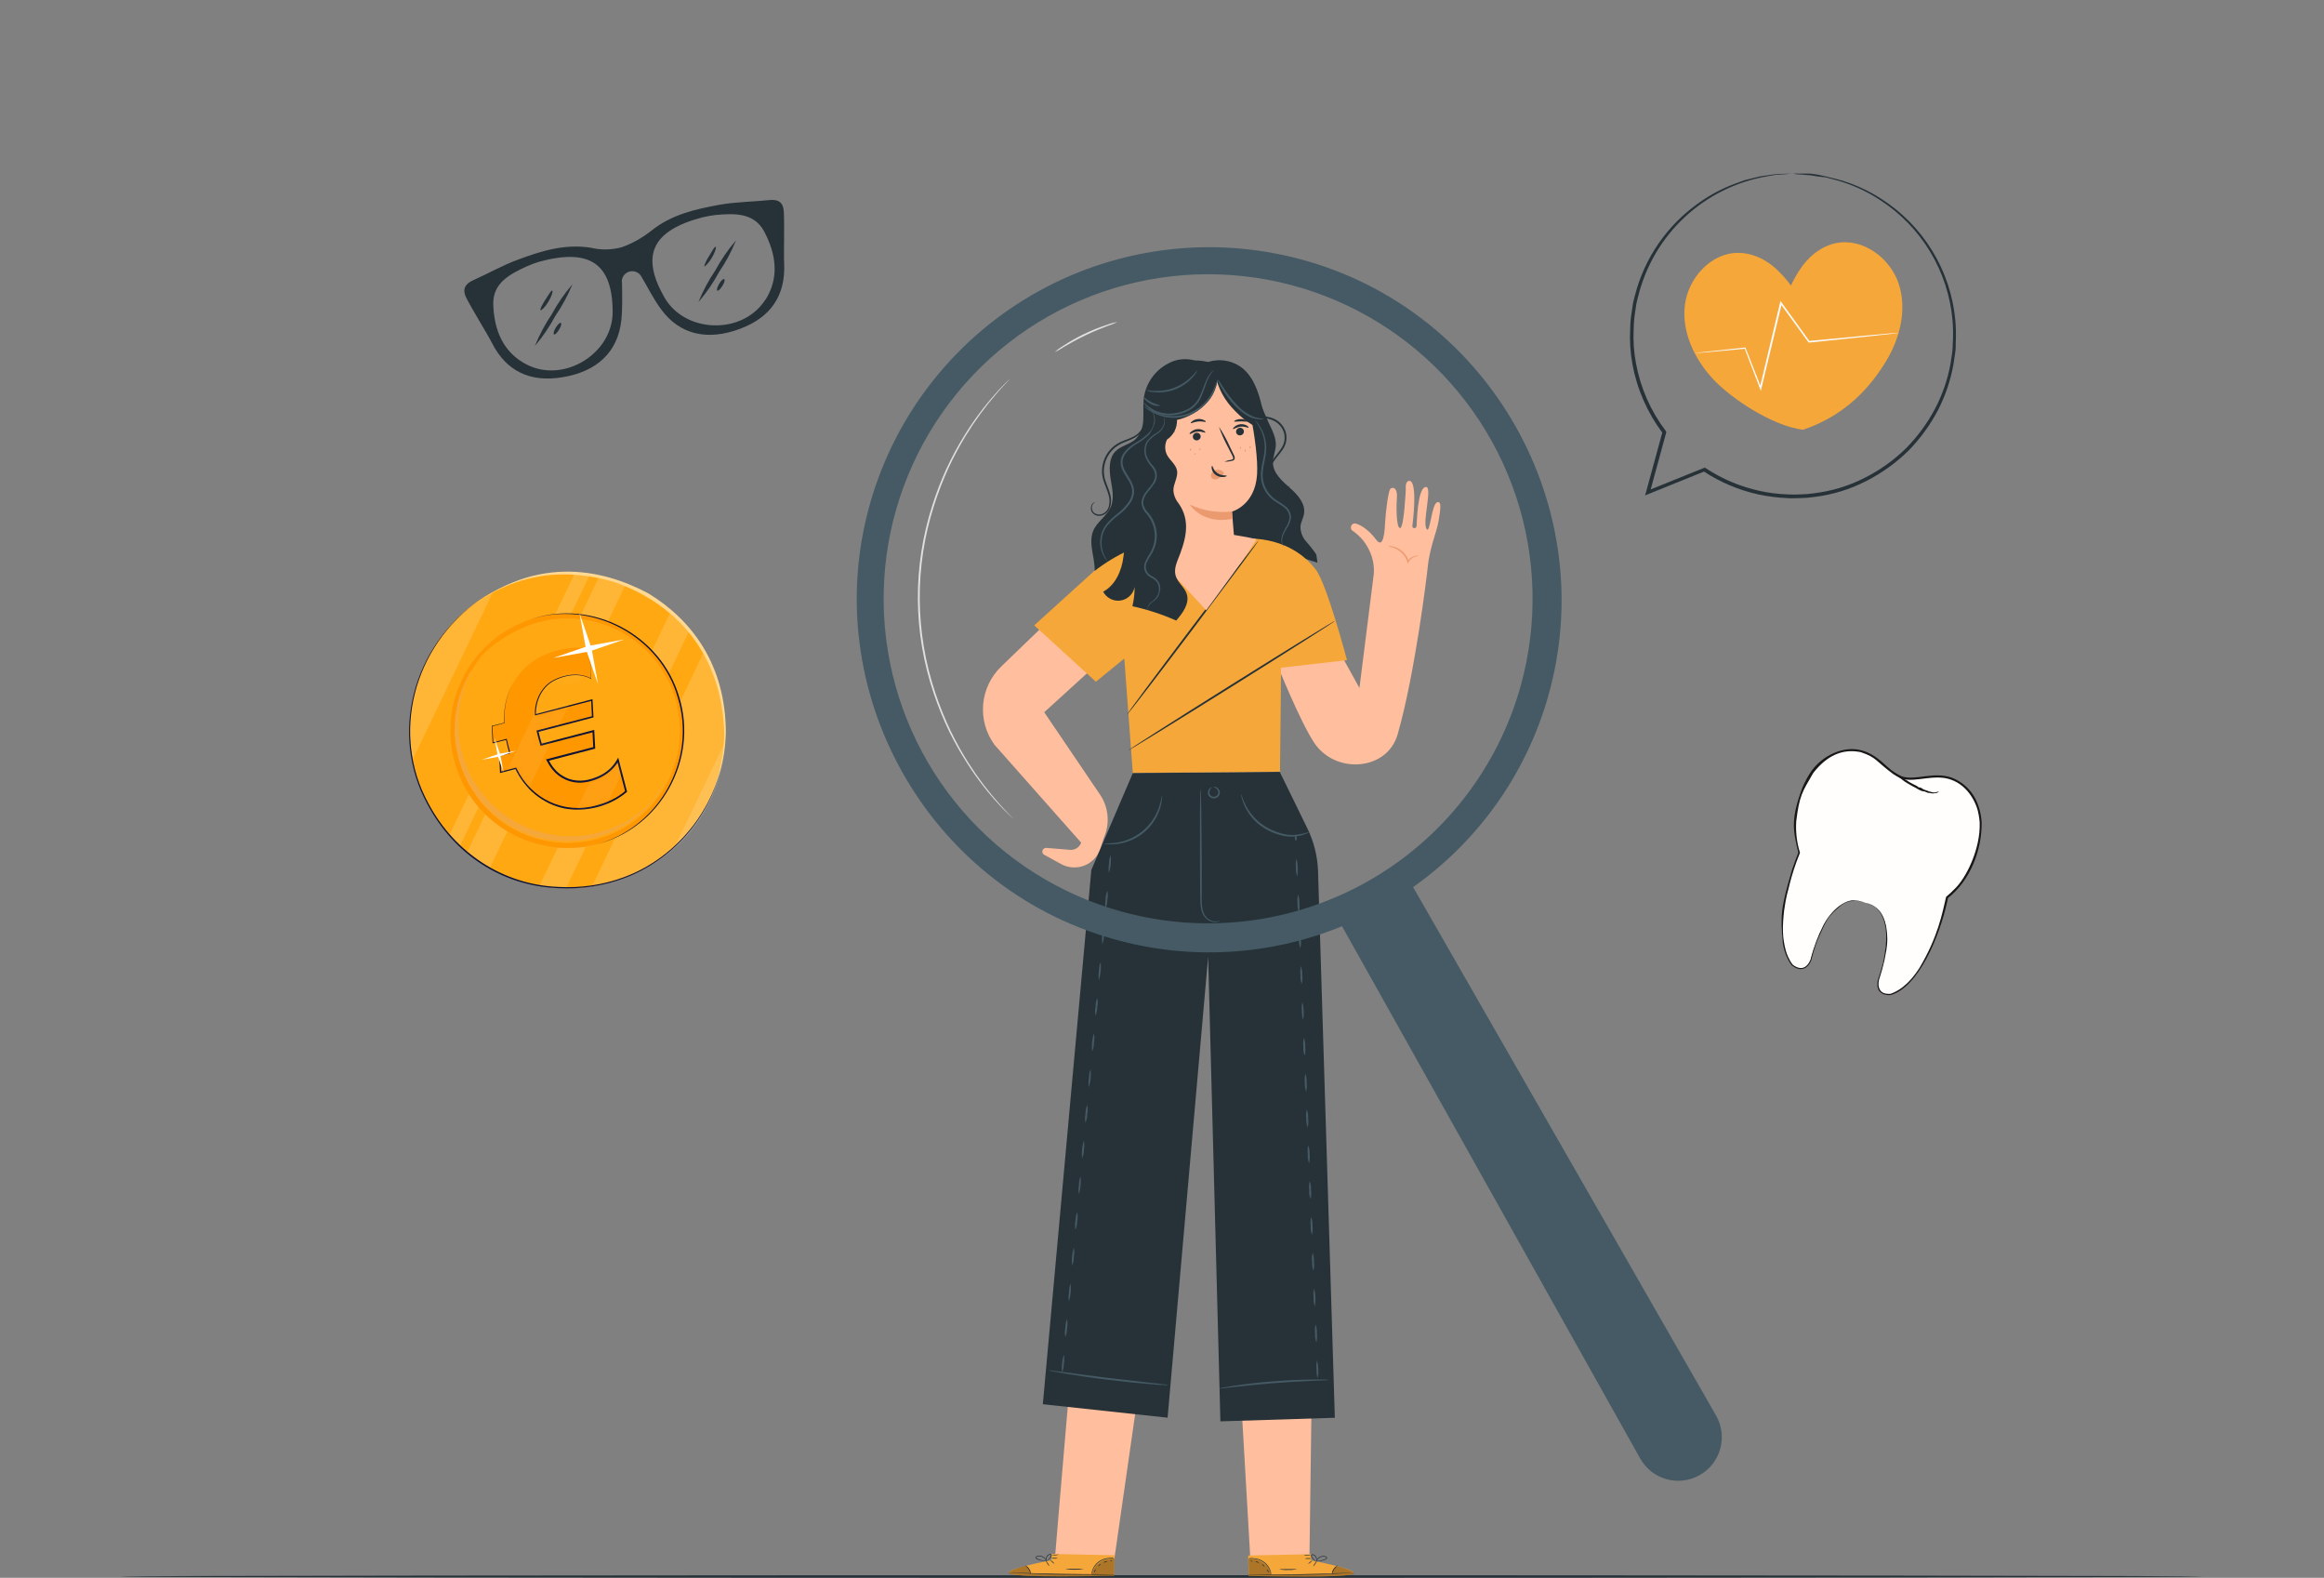 <svg xmlns="http://www.w3.org/2000/svg" width="442" height="300" viewBox="0 0 442 300" fill="none"><rect x="0" y="0" width="442" height="300" fill="#808080" stroke="none"/><path d="M419 299.75C419 299.894 330.343 300 221.006 300C111.67 300 23 299.894 23 299.75C23 299.606 111.638 299.5 221.006 299.5C330.374 299.5 419 299.615 419 299.75Z" fill="#263238"></path><path d="M205.277 244.121C204.868 245.348 200.695 295.581 200.695 295.581L211.946 296.345L218.764 248.914L205.277 244.121Z" fill="#FFBE9D"></path><path d="M238.048 72.075C239.255 75.355 239.985 77.529 241.171 80.134C241.853 81.613 242.726 83.1 242.644 84.715C242.589 85.833 242.071 86.89 242.098 88.001C242.146 89.965 243.817 91.444 245.289 92.733C246.762 94.022 248.31 95.719 248.017 97.655C247.887 98.501 247.403 99.264 247.335 100.117C247.328 101.168 247.715 102.185 248.419 102.966C249.117 103.738 249.76 104.558 250.342 105.421L250.574 106.989L232.109 101.153" fill="#263238"></path><path d="M234.488 242.205C234.802 243.453 237.829 296.877 237.829 296.877L249.046 296.031L249.782 242.205H234.488Z" fill="#FFBE9D"></path><path d="M249.385 296.686L249.351 295.507L237.398 295.752L237.473 299.645H238.21C241.496 299.754 254.929 299.979 257.11 299.325C259.538 298.616 249.385 296.686 249.385 296.686Z" fill="#F6A739"></path><g opacity="0.3"><path d="M241.812 299.474C241.603 298.527 241.039 297.695 240.237 297.149C239.424 296.575 238.433 296.307 237.441 296.392L237.51 299.488L241.812 299.474Z" fill="black"></path></g><g opacity="0.3"><path d="M254.348 297.811C254.348 297.811 257.914 298.697 257.485 299.242C257.055 299.788 243.473 300.047 237.473 299.665V299.42L253.319 299.256C253.319 299.256 253.66 297.811 254.348 297.811Z" fill="black"></path></g><path d="M237.297 299.393H237.501H238.088L240.256 299.44C242.083 299.44 244.606 299.474 247.395 299.44C250.184 299.406 252.713 299.297 254.534 299.202L256.695 299.079L257.282 299.038H256.695L254.534 299.113C252.706 299.181 250.184 299.263 247.395 299.311C244.606 299.359 242.083 299.365 240.256 299.365H237.297V299.393Z" fill="#263238"></path><path d="M253.333 299.406C253.421 299.069 253.549 298.744 253.715 298.438C253.923 298.148 254.166 297.885 254.438 297.654C254.077 297.78 253.776 298.035 253.592 298.37C253.482 298.517 253.402 298.684 253.357 298.862C253.313 299.04 253.304 299.225 253.333 299.406Z" fill="#263238"></path><path d="M249.788 297.811C249.822 297.811 249.986 297.633 250.149 297.374C250.313 297.115 250.429 296.897 250.395 296.877C250.361 296.856 250.197 297.047 250.026 297.306C249.856 297.565 249.754 297.811 249.788 297.811Z" fill="#263238"></path><path d="M248.812 297.361C248.812 297.361 249.023 297.265 249.221 297.088C249.419 296.911 249.569 296.754 249.542 296.727C249.514 296.699 249.33 296.815 249.126 296.993C248.921 297.17 248.785 297.333 248.812 297.361Z" fill="#263238"></path><path d="M248.18 296.325C248.379 296.393 248.591 296.414 248.8 296.387C249.009 296.408 249.221 296.385 249.421 296.318C249.221 296.25 249.009 296.229 248.8 296.257C248.591 296.237 248.38 296.261 248.18 296.325Z" fill="#263238"></path><path d="M247.949 295.595C248.156 295.714 248.392 295.773 248.631 295.765C248.875 295.802 249.124 295.767 249.347 295.663C249.12 295.647 248.892 295.647 248.665 295.663C248.429 295.616 248.19 295.593 247.949 295.595Z" fill="#263238"></path><path d="M250.172 296.843C250.425 296.883 250.683 296.883 250.936 296.843C251.21 296.807 251.482 296.747 251.747 296.666C251.905 296.618 252.058 296.554 252.204 296.475C252.292 296.427 252.359 296.347 252.388 296.25C252.399 296.197 252.394 296.142 252.374 296.092C252.353 296.042 252.317 296 252.272 295.971C251.978 295.841 251.65 295.81 251.337 295.884C251.025 295.958 250.745 296.132 250.54 296.38C250.429 296.524 250.348 296.688 250.301 296.864C250.285 296.926 250.285 296.992 250.301 297.055C250.377 296.833 250.49 296.625 250.636 296.441C250.81 296.248 251.034 296.106 251.283 296.032C251.583 295.937 251.907 295.951 252.197 296.073C252.32 296.155 252.272 296.291 252.142 296.366C252.007 296.442 251.862 296.502 251.713 296.543C251.457 296.632 251.195 296.703 250.929 296.755C250.458 296.816 250.172 296.823 250.172 296.843Z" fill="#263238"></path><path d="M250.367 296.877C250.455 296.727 250.482 296.549 250.442 296.38C250.414 296.191 250.339 296.013 250.224 295.861C250.152 295.755 250.056 295.668 249.943 295.608C249.83 295.547 249.705 295.515 249.576 295.514C249.539 295.519 249.503 295.533 249.471 295.553C249.439 295.573 249.411 295.6 249.39 295.631C249.369 295.663 249.355 295.698 249.348 295.735C249.341 295.773 249.343 295.811 249.351 295.848C249.37 295.962 249.416 296.07 249.488 296.161C249.593 296.316 249.717 296.458 249.856 296.584C249.981 296.71 250.132 296.805 250.299 296.864C250.299 296.864 250.149 296.741 249.931 296.516C249.807 296.39 249.697 296.25 249.604 296.1C249.495 295.95 249.413 295.677 249.604 295.643C249.705 295.651 249.804 295.681 249.893 295.732C249.981 295.782 250.057 295.852 250.115 295.936C250.226 296.068 250.303 296.225 250.34 296.393C250.365 296.553 250.374 296.715 250.367 296.877Z" fill="#263238"></path><path d="M237.473 296.366C237.766 296.349 238.059 296.349 238.352 296.366C239.044 296.42 239.709 296.655 240.282 297.047C240.831 297.439 241.259 297.978 241.516 298.602C241.714 299.072 241.734 299.393 241.761 299.386C241.776 299.312 241.776 299.235 241.761 299.161C241.738 298.958 241.69 298.759 241.618 298.568C241.38 297.913 240.947 297.346 240.377 296.945C239.786 296.53 239.088 296.294 238.366 296.263C238.139 296.238 237.911 296.238 237.684 296.263C237.554 296.332 237.473 296.352 237.473 296.366Z" fill="#263238"></path><path d="M243.258 298.37C243.83 298.485 244.414 298.529 244.997 298.5C245.581 298.521 246.165 298.466 246.735 298.336C246.735 298.336 245.958 298.336 244.997 298.336C244.035 298.336 243.265 298.336 243.258 298.37Z" fill="#263238"></path><path d="M240.926 298.411C240.926 298.411 240.994 298.561 241.076 298.724C241.158 298.888 241.205 299.038 241.246 299.031C241.287 299.024 241.301 298.861 241.205 298.67C241.11 298.479 240.953 298.384 240.926 298.411Z" fill="#263238"></path><path d="M240.023 297.409C240.023 297.409 240.071 297.552 240.201 297.662C240.33 297.771 240.446 297.852 240.48 297.825C240.514 297.798 240.426 297.682 240.303 297.566C240.18 297.45 240.051 297.382 240.023 297.409Z" fill="#263238"></path><path d="M238.755 296.965C238.755 297.006 238.918 296.999 239.096 297.054C239.273 297.108 239.402 297.19 239.43 297.17C239.457 297.149 239.361 296.992 239.143 296.924C238.925 296.856 238.741 296.931 238.755 296.965Z" fill="#263238"></path><path d="M237.855 296.768C237.855 296.768 237.91 296.856 238.012 296.89C238.115 296.924 238.203 296.924 238.217 296.89C238.23 296.856 238.155 296.795 238.06 296.761C237.965 296.727 237.869 296.733 237.855 296.768Z" fill="#263238"></path><path d="M189.152 141.617C187.525 139.405 186.755 136.679 186.985 133.943C187.216 131.207 188.432 128.648 190.407 126.74L210.105 107.739L213.855 121.627C213.508 121.825 198.603 135.419 198.603 135.419L209.205 151.066C210.013 152.255 210.505 153.629 210.636 155.06C210.767 156.491 210.533 157.932 209.955 159.247L209.274 161.368C209.031 162.092 208.633 162.755 208.106 163.309C207.58 163.862 206.938 164.294 206.227 164.572C205.515 164.85 204.751 164.969 203.989 164.919C203.226 164.87 202.484 164.654 201.814 164.286L198.616 162.533C198.524 162.488 198.443 162.421 198.38 162.339C198.317 162.258 198.273 162.163 198.252 162.062C198.231 161.96 198.233 161.856 198.259 161.756C198.284 161.656 198.332 161.563 198.398 161.484C198.471 161.392 198.565 161.319 198.671 161.272C198.778 161.224 198.895 161.203 199.012 161.211L203.505 161.579C203.959 161.62 204.413 161.508 204.796 161.261C205.179 161.013 205.469 160.646 205.619 160.215L189.152 141.617Z" fill="#FFBE9D"></path><path d="M198.856 135.828C198.072 134.669 197.062 133.633 196.258 132.597L198.856 135.828Z" fill="#FFBE9D"></path><path d="M254.14 122.826L258.552 130.81L261.279 109.116C261.396 107.542 261.085 105.966 260.379 104.555C260.078 103.928 259.71 103.336 259.281 102.789C258.733 102.117 258.098 101.521 257.393 101.016C257.241 100.95 257.114 100.837 257.03 100.694C256.946 100.551 256.909 100.386 256.924 100.221C256.939 100.056 257.006 99.9 257.114 99.775C257.223 99.65 257.368 99.562 257.529 99.523C258.211 99.448 260.168 100.485 261.688 102.564C263.209 104.643 263.365 100.641 263.447 99.155C263.529 97.669 264.006 93.217 264.47 92.903C265.152 92.44 265.8 93.101 265.677 94.546C265.554 95.992 265.513 100.376 266.277 100.403C267.041 100.43 267.368 93.019 267.368 93.019C267.368 93.019 267.184 91.417 268.05 91.424C269.652 91.424 268.732 99.264 268.616 100.007C268.541 100.526 269.372 100.58 269.42 100.007C269.468 99.435 269.584 92.603 271.213 92.59C272.461 92.59 270.532 99.046 271.268 100.498C272.004 101.95 272.25 95.433 273.45 95.474C273.893 95.474 274.227 95.562 273.559 99.271C273.204 101.262 271.888 104.132 271.513 108.025L271.404 109.034C271.404 109.034 269.154 128.049 265.813 139.639C263.815 146.579 253.963 147.261 249.961 141.241C247.233 137.15 242.965 126.474 242.965 126.474L254.14 122.826Z" fill="#FFBE9D"></path><path d="M269.764 105.681C269.764 105.715 269.512 105.715 269.13 105.844C268.61 106.027 268.173 106.39 267.896 106.867L267.746 107.14L267.658 106.833C267.534 106.408 267.335 106.009 267.071 105.653C266.557 104.957 265.844 104.431 265.026 104.147C264.392 103.922 263.962 103.935 263.969 103.881C264.339 103.804 264.723 103.83 265.08 103.956C265.971 104.202 266.752 104.743 267.296 105.49C267.581 105.871 267.789 106.304 267.91 106.765H267.671C267.826 106.506 268.031 106.281 268.273 106.102C268.515 105.923 268.79 105.794 269.083 105.721C269.3 105.638 269.538 105.624 269.764 105.681Z" fill="#EB996E"></path><path d="M199.973 296.638L200.007 295.459L211.96 295.704L211.885 299.597H211.148C207.862 299.706 194.423 299.931 192.248 299.27C189.814 298.561 199.973 296.638 199.973 296.638Z" fill="#F6A739"></path><g opacity="0.3"><path d="M207.574 299.427C207.785 298.48 208.345 297.647 209.142 297.095C209.959 296.524 210.952 296.258 211.945 296.345L211.877 299.434L207.574 299.427Z" fill="black"></path></g><g opacity="0.3"><path d="M195.004 297.743C195.004 297.743 191.438 298.623 191.868 299.175C192.298 299.727 205.887 299.973 211.887 299.598V299.345L196.027 299.175C196.027 299.175 195.7 297.811 195.004 297.743Z" fill="black"></path></g><path d="M212.063 299.345H211.852H211.266L209.104 299.392C207.277 299.392 204.747 299.427 201.958 299.392C199.17 299.358 196.647 299.242 194.82 299.154L192.658 299.031L192.072 298.983H192.665L194.826 299.065C196.654 299.133 199.176 299.215 201.965 299.263C204.754 299.311 207.277 299.317 209.104 299.317H211.831L212.063 299.345Z" fill="#263238"></path><path d="M196.026 299.359C195.937 299.022 195.809 298.697 195.645 298.39C195.434 298.102 195.192 297.839 194.922 297.606C195.28 297.736 195.58 297.99 195.767 298.322C195.985 298.621 196.078 298.993 196.026 299.359Z" fill="#263238"></path><path d="M199.57 297.764C199.536 297.764 199.373 297.593 199.202 297.334C199.032 297.075 198.929 296.85 198.964 296.83C198.998 296.809 199.161 297.007 199.325 297.266C199.489 297.525 199.604 297.743 199.57 297.764Z" fill="#263238"></path><path d="M200.546 297.307C200.546 297.307 200.334 297.218 200.13 297.041C199.925 296.864 199.789 296.7 199.816 296.673C199.843 296.645 200.027 296.768 200.232 296.945C200.436 297.123 200.573 297.28 200.546 297.307Z" fill="#263238"></path><path d="M201.181 296.278C200.978 296.337 200.765 296.358 200.554 296.339C200.344 296.362 200.132 296.337 199.934 296.264C200.135 296.204 200.345 296.183 200.554 296.203C200.766 296.183 200.98 296.208 201.181 296.278Z" fill="#263238"></path><path d="M201.404 295.541C200.961 295.751 200.454 295.778 199.992 295.616C200.219 295.594 200.447 295.594 200.674 295.616C200.915 295.575 201.159 295.55 201.404 295.541Z" fill="#263238"></path><path d="M199.189 296.795C198.936 296.835 198.678 296.835 198.425 296.795C198.15 296.757 197.879 296.695 197.614 296.611C197.453 296.568 197.297 296.507 197.15 296.427C197.062 296.379 196.995 296.299 196.966 296.202C196.955 296.149 196.961 296.093 196.983 296.043C197.005 295.993 197.042 295.951 197.089 295.923C197.381 295.792 197.709 295.761 198.021 295.835C198.332 295.909 198.611 296.084 198.814 296.332C198.926 296.472 199.007 296.635 199.053 296.809C199.053 296.932 199.053 297 199.053 297.007C198.983 296.782 198.869 296.574 198.718 296.393C198.548 296.199 198.326 296.057 198.078 295.984C197.779 295.882 197.452 295.896 197.164 296.025C197.041 296.107 197.082 296.243 197.218 296.318C197.353 296.391 197.495 296.451 197.641 296.495C197.898 296.581 198.16 296.649 198.425 296.7C198.896 296.761 199.189 296.768 199.189 296.795Z" fill="#263238"></path><path d="M198.99 296.823C198.944 296.75 198.913 296.67 198.899 296.585C198.885 296.501 198.888 296.415 198.908 296.332C198.938 296.143 199.016 295.965 199.133 295.814C199.202 295.706 199.297 295.618 199.409 295.557C199.521 295.497 199.647 295.465 199.774 295.466C199.811 295.472 199.846 295.485 199.878 295.504C199.91 295.524 199.937 295.55 199.959 295.58C199.981 295.611 199.996 295.646 200.004 295.682C200.012 295.719 200.013 295.756 200.006 295.793C199.983 295.908 199.936 296.017 199.869 296.114C199.76 296.268 199.634 296.409 199.494 296.536C199.37 296.662 199.218 296.757 199.051 296.816C199.051 296.816 199.208 296.686 199.426 296.468C199.55 296.339 199.66 296.197 199.754 296.045C199.863 295.895 199.938 295.629 199.754 295.595C199.652 295.603 199.553 295.633 199.464 295.684C199.376 295.735 199.3 295.805 199.242 295.889C199.134 296.022 199.057 296.178 199.017 296.345C198.994 296.503 198.985 296.663 198.99 296.823Z" fill="#263238"></path><path d="M211.886 296.311C211.886 296.311 211.546 296.277 211.007 296.311C210.314 296.37 209.647 296.604 209.07 296.992C208.522 297.385 208.094 297.924 207.836 298.547C207.741 298.803 207.661 299.065 207.598 299.331C207.598 299.331 207.598 299.249 207.598 299.106C207.624 298.904 207.672 298.705 207.741 298.513C207.978 297.855 208.411 297.287 208.982 296.883C209.587 296.47 210.295 296.234 211.027 296.202C211.254 296.18 211.482 296.18 211.709 296.202C211.772 296.232 211.831 296.268 211.886 296.311Z" fill="#263238"></path><path d="M206.102 298.322C205.528 298.432 204.942 298.476 204.357 298.451C203.775 298.469 203.193 298.414 202.625 298.288C202.625 298.247 203.402 298.288 204.364 298.288C205.325 298.288 206.096 298.281 206.102 298.322Z" fill="#263238"></path><path d="M208.436 298.364C208.436 298.364 208.368 298.514 208.286 298.677C208.204 298.841 208.156 298.991 208.116 298.984C208.075 298.977 208.054 298.807 208.156 298.623C208.259 298.439 208.402 298.336 208.436 298.364Z" fill="#263238"></path><path d="M209.333 297.361C209.333 297.361 209.279 297.498 209.156 297.614C209.033 297.73 208.904 297.798 208.876 297.771C208.849 297.743 208.931 297.634 209.054 297.518C209.176 297.402 209.306 297.334 209.333 297.361Z" fill="#263238"></path><path d="M210.602 296.918C210.602 296.959 210.432 296.952 210.254 297.007C210.077 297.061 209.954 297.143 209.92 297.116C209.886 297.089 209.995 296.939 210.213 296.877C210.432 296.816 210.616 296.884 210.602 296.918Z" fill="#263238"></path><path d="M211.504 296.713C211.504 296.747 211.449 296.809 211.347 296.836C211.245 296.863 211.156 296.87 211.142 296.836C211.129 296.802 211.197 296.747 211.299 296.713C211.401 296.679 211.49 296.679 211.504 296.713Z" fill="#263238"></path><path d="M215.45 146.995L207.561 165.403L198.336 266.988L222.064 269.551L229.776 181.909L232.107 270.247L253.872 269.565L250.674 165.547C250.566 162.738 249.869 159.983 248.628 157.461L243.399 146.764L215.45 146.995Z" fill="#263238"></path><path d="M232.109 174.928C232.109 174.928 232.048 175.01 231.891 175.112C231.652 175.256 231.379 175.331 231.1 175.33C230.656 175.329 230.22 175.209 229.839 174.982C229.333 174.675 228.939 174.214 228.714 173.666C228.175 172.453 228.298 170.905 228.257 169.269C228.216 167.633 228.257 165.792 228.223 163.883C228.223 160.058 228.223 156.602 228.223 154.1C228.223 152.893 228.257 151.897 228.264 151.134C228.253 150.769 228.276 150.404 228.332 150.043C228.384 150.404 228.409 150.769 228.407 151.134C228.407 151.897 228.448 152.893 228.475 154.1C228.516 156.602 228.55 160.058 228.57 163.883C228.57 165.785 228.57 167.605 228.57 169.269C228.57 170.933 228.454 172.439 228.932 173.571C229.098 174.019 229.389 174.411 229.771 174.698C230.153 174.986 230.609 175.158 231.086 175.194C231.445 175.196 231.797 175.104 232.109 174.928Z" fill="#455A64"></path><path d="M249.017 158.184C248.841 158.324 248.643 158.432 248.43 158.504C247.87 158.743 247.281 158.908 246.678 158.995C245.77 159.124 244.846 159.088 243.951 158.886C242.868 158.647 241.828 158.25 240.862 157.707C239.083 156.724 237.654 155.214 236.771 153.384C236.505 152.837 236.297 152.264 236.15 151.673C236.085 151.452 236.053 151.222 236.055 150.991C236.123 150.991 236.293 151.912 236.996 153.248C237.914 154.98 239.31 156.412 241.019 157.373C241.96 157.894 242.967 158.288 244.012 158.545C244.864 158.748 245.745 158.806 246.616 158.716C247.43 158.605 248.233 158.427 249.017 158.184Z" fill="#455A64"></path><path d="M221.002 151.271C221.039 151.48 221.039 151.695 221.002 151.905C220.946 152.481 220.832 153.049 220.661 153.602C220.097 155.453 218.998 157.096 217.502 158.323C216.006 159.549 214.179 160.305 212.254 160.495C211.678 160.553 211.098 160.553 210.522 160.495C210.308 160.491 210.096 160.452 209.895 160.379C209.895 160.311 210.801 160.44 212.226 160.236C214.079 159.985 215.825 159.224 217.27 158.038C218.714 156.852 219.801 155.288 220.408 153.52C220.886 152.17 220.934 151.264 221.002 151.271Z" fill="#455A64"></path><path d="M230.773 149.641C230.773 149.641 230.862 149.58 231.025 149.594C231.263 149.616 231.486 149.723 231.653 149.894C231.782 150.021 231.882 150.176 231.943 150.347C232.004 150.519 232.026 150.701 232.007 150.882C231.957 151.106 231.842 151.311 231.678 151.471C231.514 151.631 231.306 151.741 231.081 151.785C230.856 151.83 230.622 151.809 230.409 151.723C230.196 151.638 230.012 151.493 229.88 151.305C229.791 151.146 229.74 150.968 229.732 150.786C229.723 150.603 229.758 150.422 229.832 150.255C229.92 150.033 230.085 149.849 230.296 149.737C230.446 149.662 230.541 149.669 230.541 149.689C230.541 149.71 230.214 149.853 230.064 150.371C230.023 150.502 230.01 150.64 230.026 150.777C230.043 150.913 230.088 151.044 230.159 151.162C230.255 151.291 230.388 151.389 230.539 151.444C230.691 151.499 230.855 151.507 231.012 151.469C231.173 151.444 231.324 151.373 231.445 151.264C231.566 151.155 231.652 151.013 231.693 150.855C231.712 150.72 231.703 150.582 231.665 150.45C231.627 150.319 231.563 150.197 231.475 150.091C231.148 149.669 230.773 149.703 230.773 149.641Z" fill="#455A64"></path><path d="M222.23 263.347C221.929 263.38 221.625 263.38 221.323 263.347C220.744 263.347 219.898 263.259 218.862 263.177C216.816 263.013 213.912 262.734 210.755 262.345C207.598 261.956 204.748 261.527 202.689 261.179C201.659 261.009 200.827 260.859 200.255 260.743C199.955 260.7 199.661 260.629 199.375 260.532C199.679 260.521 199.983 260.546 200.282 260.607L202.723 260.934C204.768 261.213 207.646 261.616 210.796 261.991C213.946 262.366 216.816 262.672 218.882 262.925L221.337 263.204C221.639 263.219 221.939 263.268 222.23 263.347Z" fill="#455A64"></path><path d="M252.721 262.358C252.45 262.419 252.173 262.447 251.896 262.44L249.652 262.536C247.757 262.618 245.145 262.754 242.261 262.979C239.377 263.204 236.772 263.483 234.891 263.702L232.661 263.954C232.388 263.998 232.112 264.016 231.836 264.008C232.096 263.913 232.366 263.849 232.641 263.817C233.159 263.715 233.922 263.592 234.856 263.449C236.738 263.17 239.343 262.856 242.234 262.624C245.125 262.393 247.75 262.304 249.646 262.29C250.593 262.29 251.364 262.29 251.896 262.29C252.172 262.287 252.448 262.31 252.721 262.358Z" fill="#455A64"></path><path d="M250.493 258.637C250.772 259.751 250.821 260.911 250.636 262.046C250.433 261.506 250.347 260.93 250.383 260.355C250.306 259.781 250.343 259.197 250.493 258.637Z" fill="#455A64"></path><path d="M250.211 251.826C250.413 252.366 250.499 252.942 250.463 253.517C250.54 254.089 250.503 254.671 250.354 255.228C250.153 254.686 250.07 254.107 250.109 253.531C250.028 252.961 250.063 252.382 250.211 251.826Z" fill="#455A64"></path><path d="M249.939 245.008C250.22 246.122 250.266 247.283 250.075 248.417C249.878 247.874 249.794 247.296 249.83 246.719C249.745 246.147 249.782 245.564 249.939 245.008Z" fill="#455A64"></path><path d="M249.657 238.196C249.851 238.74 249.934 239.317 249.903 239.894C249.988 240.466 249.951 241.049 249.794 241.605C249.601 241.061 249.518 240.484 249.548 239.908C249.463 239.336 249.501 238.753 249.657 238.196Z" fill="#455A64"></path><path d="M249.378 231.386C249.575 231.927 249.658 232.502 249.624 233.077C249.709 233.648 249.671 234.231 249.515 234.788C249.322 234.246 249.238 233.671 249.269 233.097C249.193 232.525 249.23 231.943 249.378 231.386Z" fill="#455A64"></path><path d="M249.098 224.574C249.299 225.114 249.385 225.69 249.35 226.265C249.427 226.837 249.39 227.419 249.241 227.976C249.04 227.437 248.956 226.86 248.996 226.285C248.915 225.714 248.949 225.132 249.098 224.574Z" fill="#455A64"></path><path d="M248.829 217.764C249.022 218.305 249.106 218.88 249.074 219.454C249.151 220.027 249.114 220.608 248.965 221.166C248.768 220.623 248.684 220.045 248.72 219.468C248.636 218.899 248.673 218.318 248.829 217.764Z" fill="#455A64"></path><path d="M248.549 210.946C248.741 211.491 248.825 212.067 248.794 212.644C248.879 213.216 248.842 213.799 248.685 214.355C248.492 213.811 248.409 213.234 248.44 212.658C248.359 212.086 248.397 211.503 248.549 210.946Z" fill="#455A64"></path><path d="M248.269 204.136C248.465 204.679 248.549 205.257 248.514 205.833C248.595 206.405 248.56 206.987 248.412 207.545C248.212 207.002 248.126 206.424 248.16 205.847C248.083 205.275 248.12 204.693 248.269 204.136Z" fill="#455A64"></path><path d="M247.988 197.324C248.189 197.867 248.275 198.445 248.241 199.022C248.317 199.594 248.28 200.175 248.131 200.733C247.931 200.191 247.847 199.612 247.886 199.035C247.805 198.464 247.84 197.882 247.988 197.324Z" fill="#455A64"></path><path d="M247.716 190.514C247.997 191.628 248.044 192.789 247.852 193.923C247.656 193.379 247.573 192.802 247.607 192.225C247.522 191.653 247.559 191.07 247.716 190.514Z" fill="#455A64"></path><path d="M247.436 183.702C247.629 184.246 247.713 184.823 247.681 185.4C247.767 185.969 247.73 186.55 247.572 187.104C247.379 186.563 247.295 185.988 247.327 185.413C247.246 184.842 247.283 184.259 247.436 183.702Z" fill="#455A64"></path><path d="M247.156 176.892C247.358 177.431 247.441 178.008 247.401 178.582C247.483 179.154 247.448 179.736 247.299 180.294C247.097 179.754 247.011 179.178 247.047 178.603C246.97 178.031 247.007 177.449 247.156 176.892Z" fill="#455A64"></path><path d="M246.876 170.081C247.078 170.621 247.164 171.197 247.128 171.772C247.205 172.344 247.168 172.926 247.019 173.483C246.818 172.941 246.734 172.362 246.773 171.785C246.692 171.216 246.727 170.636 246.876 170.081Z" fill="#455A64"></path><path d="M246.583 163.263C246.865 164.377 246.911 165.538 246.72 166.672C246.522 166.128 246.439 165.551 246.474 164.974C246.389 164.402 246.426 163.819 246.583 163.263Z" fill="#455A64"></path><path d="M246.42 158.729C246.516 158.729 246.604 158.968 246.618 159.275C246.632 159.582 246.563 159.827 246.461 159.834C246.359 159.841 246.277 159.595 246.263 159.289C246.25 158.982 246.318 158.729 246.42 158.729Z" fill="#455A64"></path><path d="M202.334 257.587C202.446 258.152 202.446 258.733 202.334 259.298C202.339 259.877 202.223 260.451 201.993 260.982C201.866 259.836 201.975 258.676 202.314 257.573L202.334 257.587Z" fill="#455A64"></path><path d="M202.944 250.81C203.065 251.376 203.065 251.961 202.944 252.528C202.946 253.103 202.833 253.674 202.61 254.205C202.489 253.641 202.489 253.058 202.61 252.494C202.608 251.916 202.722 251.343 202.944 250.81Z" fill="#455A64"></path><path d="M203.626 244.025C203.754 245.172 203.645 246.332 203.306 247.434C203.19 246.867 203.19 246.283 203.306 245.716C203.292 245.136 203.401 244.56 203.626 244.025Z" fill="#455A64"></path><path d="M204.24 237.235C204.352 237.8 204.352 238.382 204.24 238.947C204.246 239.526 204.13 240.099 203.899 240.631C203.772 239.484 203.881 238.324 204.22 237.222L204.24 237.235Z" fill="#455A64"></path><path d="M204.878 230.452C204.998 231.016 204.998 231.599 204.878 232.163C204.88 232.739 204.766 233.31 204.544 233.841C204.423 233.277 204.423 232.693 204.544 232.129C204.541 231.553 204.655 230.983 204.878 230.452Z" fill="#455A64"></path><path d="M205.518 223.661C205.646 224.807 205.536 225.968 205.197 227.07C205.085 226.503 205.085 225.919 205.197 225.352C205.184 224.772 205.293 224.196 205.518 223.661Z" fill="#455A64"></path><path d="M206.15 216.871C206.263 217.438 206.263 218.022 206.15 218.589C206.155 219.166 206.039 219.737 205.81 220.266C205.682 219.12 205.791 217.96 206.13 216.857L206.15 216.871Z" fill="#455A64"></path><path d="M206.784 210.087C206.905 210.651 206.905 211.234 206.784 211.798C206.786 212.374 206.673 212.944 206.45 213.475C206.329 212.911 206.329 212.328 206.45 211.764C206.447 211.188 206.561 210.618 206.784 210.087Z" fill="#455A64"></path><path d="M207.424 203.297C207.552 204.443 207.443 205.603 207.104 206.706C206.991 206.139 206.991 205.555 207.104 204.988C207.09 204.408 207.2 203.832 207.424 203.297Z" fill="#455A64"></path><path d="M208.061 196.506C208.177 197.073 208.177 197.657 208.061 198.224C208.067 198.801 207.95 199.372 207.72 199.901C207.592 198.755 207.701 197.595 208.04 196.492L208.061 196.506Z" fill="#455A64"></path><path d="M208.694 189.723C208.815 190.287 208.815 190.87 208.694 191.434C208.696 192.012 208.582 192.584 208.36 193.118C208.239 192.552 208.239 191.966 208.36 191.4C208.357 190.824 208.471 190.254 208.694 189.723Z" fill="#455A64"></path><path d="M209.334 182.932C209.462 184.078 209.353 185.238 209.014 186.341C208.902 185.776 208.902 185.194 209.014 184.629C209 184.047 209.109 183.469 209.334 182.932Z" fill="#455A64"></path><path d="M209.971 176.142C210.087 176.708 210.087 177.293 209.971 177.86C209.977 178.436 209.86 179.008 209.63 179.537C209.502 178.391 209.611 177.23 209.95 176.128L209.971 176.142Z" fill="#455A64"></path><path d="M210.604 169.357C210.725 169.921 210.725 170.505 210.604 171.069C210.606 171.647 210.492 172.219 210.27 172.753C210.15 172.186 210.15 171.601 210.27 171.035C210.268 170.459 210.381 169.888 210.604 169.357Z" fill="#455A64"></path><path d="M211.242 162.567C211.371 163.714 211.262 164.874 210.922 165.976C210.807 165.412 210.807 164.83 210.922 164.265C210.906 163.683 211.016 163.104 211.242 162.567Z" fill="#455A64"></path><path d="M243.439 146.73C243.439 146.73 243.664 127.313 243.63 126.959L256.183 125.513C256.183 125.513 252.351 111.005 250.244 108.292C244.789 101.235 236.048 102.483 236.048 102.483L223.093 102.333C222.729 102.25 222.36 102.186 221.989 102.142C220.087 101.921 218.16 102.111 216.337 102.699C214.515 103.287 212.841 104.26 211.427 105.551L196.699 118.9L208.427 129.618L213.834 125.207L215.443 146.942L243.439 146.73Z" fill="#F6A739"></path><path d="M253.981 118C254.035 118.082 245.246 123.679 234.357 130.497C223.468 137.315 214.584 142.769 214.543 142.694C214.502 142.619 223.277 137.015 234.166 130.197C245.055 123.379 253.933 117.918 253.981 118Z" fill="#263238"></path><path d="M239.361 102.783C239.443 102.844 233.907 110.282 226.986 119.452C220.065 128.622 214.399 135.971 214.317 135.91C214.235 135.849 219.772 128.411 226.699 119.241C233.627 110.071 239.286 102.721 239.361 102.783Z" fill="#263238"></path><path d="M208.188 108.551C208.277 106.001 206.968 103.383 207.888 101.003C208.57 99.237 210.466 98.174 211.229 96.442C211.993 94.71 211.502 92.836 211.229 91.036C210.956 89.236 210.861 87.143 212.136 85.827C213.186 84.75 214.863 84.511 215.975 83.495C216.916 82.482 217.438 81.149 217.434 79.766C217.523 78.402 217.366 77.039 217.543 75.675C217.735 74.282 218.26 72.956 219.074 71.809C219.889 70.662 220.968 69.73 222.22 69.089C223.505 68.393 224.982 68.139 226.425 68.366C227.868 68.593 229.196 69.288 230.205 70.344L221.784 102.333C216.831 103.324 212.177 105.452 208.188 108.551Z" fill="#263238"></path><path d="M208.259 95.467C208.259 95.467 208.171 95.522 208.034 95.644C207.841 95.825 207.714 96.065 207.673 96.326C207.638 96.531 207.653 96.741 207.715 96.939C207.778 97.137 207.888 97.317 208.034 97.465C208.245 97.64 208.499 97.757 208.769 97.805C209.039 97.853 209.317 97.829 209.575 97.737C209.892 97.626 210.177 97.439 210.404 97.191C210.631 96.944 210.794 96.644 210.878 96.319C211.083 95.557 211.059 94.751 210.809 94.001C210.584 93.183 210.196 92.372 209.896 91.458C209.575 90.511 209.502 89.497 209.684 88.513C209.849 87.561 210.239 86.662 210.821 85.892C211.404 85.121 212.162 84.5 213.032 84.081C213.823 83.707 214.614 83.468 215.289 83.147C215.927 82.873 216.489 82.447 216.926 81.907C217.558 81.113 217.9 80.126 217.894 79.111C217.876 78.739 217.838 78.368 217.778 78C217.778 78 217.826 78.089 217.894 78.273C217.975 78.546 218.023 78.827 218.037 79.111C218.09 80.172 217.766 81.218 217.123 82.063C216.674 82.649 216.089 83.117 215.419 83.427C214.737 83.768 213.932 84.02 213.169 84.388C212.352 84.792 211.643 85.383 211.098 86.113C210.553 86.843 210.188 87.691 210.032 88.588C209.863 89.517 209.931 90.474 210.23 91.37C210.509 92.249 210.912 93.074 211.13 93.926C211.378 94.74 211.378 95.608 211.13 96.422C211.026 96.786 210.834 97.12 210.572 97.393C210.309 97.667 209.983 97.871 209.623 97.99C209.325 98.089 209.005 98.108 208.697 98.043C208.389 97.978 208.104 97.833 207.871 97.621C207.706 97.451 207.587 97.241 207.524 97.013C207.461 96.784 207.456 96.543 207.509 96.312C207.566 96.023 207.726 95.763 207.959 95.583C208.048 95.519 208.151 95.479 208.259 95.467Z" fill="#263238"></path><path d="M234.435 101.835C234.149 98.256 230.024 100.431 230.481 96.872C231.518 88.853 231.905 80.764 231.64 72.683" fill="#263238"></path><path d="M221.907 101.93L220.312 77.475C224.403 71.877 229.858 70.691 236.58 72.702C236.58 72.702 239.424 84.517 239.083 90.169C238.735 96.087 234.31 97.273 234.31 97.273C234.31 97.273 234.467 99.264 234.678 101.705C235.817 101.889 237.651 102.189 238.899 102.503C239.376 102.618 229.401 116.036 229.401 116.036L217.762 103.43C219.068 102.743 220.463 102.238 221.907 101.93Z" fill="#FFBE9D"></path><path d="M236.576 81.941C236.597 82.136 236.542 82.331 236.421 82.485C236.299 82.639 236.123 82.74 235.928 82.766C235.834 82.783 235.738 82.782 235.644 82.761C235.55 82.741 235.462 82.702 235.384 82.647C235.305 82.591 235.239 82.521 235.189 82.439C235.138 82.358 235.105 82.267 235.09 82.173C235.07 81.977 235.126 81.782 235.247 81.627C235.368 81.472 235.543 81.37 235.738 81.341C235.928 81.309 236.124 81.355 236.281 81.467C236.438 81.58 236.544 81.75 236.576 81.941Z" fill="#263238"></path><path d="M237.473 81.3C237.385 81.402 236.792 81.041 235.973 81.123C235.155 81.204 234.61 81.661 234.521 81.573C234.432 81.484 234.555 81.348 234.794 81.136C235.115 80.861 235.514 80.692 235.935 80.653C236.357 80.614 236.78 80.707 237.146 80.918C237.412 81.082 237.514 81.252 237.473 81.3Z" fill="#263238"></path><path d="M228.35 82.895C228.372 83.09 228.316 83.285 228.195 83.439C228.073 83.594 227.897 83.694 227.702 83.72C227.608 83.737 227.511 83.734 227.417 83.713C227.324 83.691 227.235 83.652 227.157 83.596C227.079 83.54 227.013 83.469 226.963 83.387C226.912 83.306 226.879 83.215 226.864 83.12C226.843 82.925 226.898 82.73 227.019 82.575C227.141 82.421 227.317 82.321 227.512 82.295C227.606 82.278 227.703 82.281 227.797 82.302C227.89 82.323 227.979 82.363 228.057 82.419C228.135 82.475 228.201 82.546 228.251 82.627C228.302 82.709 228.335 82.8 228.35 82.895Z" fill="#263238"></path><path d="M229.239 82.241C229.158 82.343 228.558 81.981 227.739 82.063C226.921 82.145 226.376 82.602 226.287 82.513C226.198 82.425 226.287 82.288 226.56 82.077C226.884 81.799 227.287 81.63 227.712 81.593C228.13 81.548 228.552 81.642 228.912 81.859C229.178 82.022 229.28 82.193 229.239 82.241Z" fill="#263238"></path><path d="M232.846 87.784C233.257 87.611 233.687 87.49 234.128 87.423C234.332 87.382 234.523 87.32 234.544 87.177C234.54 86.962 234.471 86.753 234.346 86.577C234.107 86.1 233.848 85.602 233.582 85.077C232.887 83.807 232.297 82.482 231.816 81.116C232.613 82.326 233.311 83.598 233.903 84.921C234.155 85.452 234.401 85.957 234.639 86.441C234.791 86.678 234.856 86.959 234.823 87.239C234.8 87.313 234.76 87.382 234.707 87.439C234.654 87.497 234.589 87.543 234.516 87.573C234.403 87.61 234.287 87.637 234.169 87.654C233.735 87.755 233.291 87.799 232.846 87.784Z" fill="#263238"></path><path d="M234.311 97.253C231.568 97.567 228.792 97.111 226.293 95.938C226.293 95.938 228.584 99.755 234.366 98.665L234.311 97.253Z" fill="#EB996E"></path><path d="M232.693 89.761C232.52 89.581 232.304 89.448 232.065 89.375C231.827 89.302 231.573 89.292 231.329 89.345C230.975 89.416 230.664 89.624 230.463 89.924C230.365 90.067 230.312 90.236 230.312 90.409C230.312 90.581 230.365 90.75 230.463 90.893C230.607 91.025 230.787 91.111 230.98 91.14C231.174 91.169 231.371 91.14 231.547 91.056C231.913 90.882 232.242 90.639 232.516 90.34C232.598 90.266 232.668 90.179 232.72 90.081C232.744 90.033 232.753 89.979 232.747 89.926C232.741 89.873 232.72 89.823 232.686 89.781" fill="#EB996E"></path><path d="M230.533 88.574C230.662 88.574 230.751 89.426 231.555 89.972C232.36 90.517 233.287 90.333 233.301 90.456C233.315 90.579 233.117 90.647 232.721 90.695C232.211 90.749 231.697 90.624 231.269 90.34C230.856 90.068 230.567 89.644 230.465 89.16C230.396 88.799 230.471 88.574 230.533 88.574Z" fill="#263238"></path><path d="M234.719 80.12C234.766 80.243 235.319 80.12 235.994 80.12C236.669 80.12 237.228 80.222 237.275 80.12C237.323 80.018 236.764 79.67 235.994 79.677C235.223 79.684 234.664 80.004 234.719 80.12Z" fill="#263238"></path><path d="M226.618 80.468C226.618 80.468 226.618 80.4 226.618 80.332V80.448C227.025 80.296 227.448 80.191 227.879 80.134C228.636 80.059 229.243 80.305 229.311 80.189C229.379 80.073 229.216 79.998 228.956 79.868C228.608 79.703 228.221 79.637 227.838 79.677C227.587 79.688 227.341 79.749 227.113 79.857C226.886 79.965 226.683 80.117 226.515 80.305L226.461 80.4C226.543 80.468 226.59 80.482 226.618 80.468Z" fill="#263238"></path><path d="M226.408 85.711C226.476 85.711 226.537 85.629 226.551 85.513C226.564 85.397 226.551 85.295 226.462 85.288C226.374 85.282 226.333 85.37 226.319 85.486C226.305 85.602 226.346 85.704 226.408 85.711Z" fill="#EB996E"></path><path d="M228.255 85.629C228.316 85.629 228.364 85.52 228.316 85.411C228.268 85.302 228.159 85.261 228.111 85.302C228.064 85.343 228.071 85.424 228.111 85.499C228.152 85.574 228.173 85.636 228.255 85.629Z" fill="#EB996E"></path><path d="M227.259 86.461C227.292 86.454 227.322 86.435 227.341 86.407C227.36 86.379 227.367 86.345 227.361 86.311C227.361 86.277 227.349 86.245 227.326 86.219C227.303 86.194 227.272 86.178 227.238 86.175C227.205 86.183 227.176 86.202 227.156 86.23C227.136 86.257 227.127 86.291 227.129 86.325C227.136 86.373 227.191 86.461 227.259 86.461Z" fill="#EB996E"></path><path d="M237.787 85.268C237.848 85.268 237.889 85.159 237.875 85.043C237.862 84.927 237.8 84.845 237.732 84.852C237.664 84.859 237.63 84.961 237.644 85.077C237.657 85.193 237.719 85.275 237.787 85.268Z" fill="#EB996E"></path><path d="M235.928 85.309C235.996 85.309 236.044 85.227 236.037 85.132C236.03 85.036 235.976 84.961 235.914 84.968C235.853 84.975 235.798 85.05 235.805 85.145C235.812 85.241 235.867 85.309 235.928 85.309Z" fill="#EB996E"></path><path d="M236.832 85.894C236.9 85.894 236.954 85.799 236.954 85.683C236.954 85.567 236.9 85.478 236.839 85.478C236.777 85.478 236.723 85.567 236.723 85.683C236.723 85.799 236.77 85.894 236.832 85.894Z" fill="#EB996E"></path><path d="M230.951 69.867C231.198 72.689 232.359 75.353 234.258 77.455C236.146 79.534 238.287 81.348 241.076 81.853C240.326 79.466 240.162 77.55 239.556 75.567C238.949 73.582 238.096 71.578 236.542 70.201C235.558 69.352 234.358 68.792 233.075 68.582C231.792 68.373 230.476 68.522 229.273 69.015" fill="#263238"></path><path d="M240.446 79.643C240.446 79.643 240.282 79.704 239.969 79.725C239.51 79.755 239.05 79.713 238.605 79.602C237.96 79.432 237.349 79.153 236.798 78.777C236.131 78.32 235.508 77.802 234.937 77.229C233.922 76.176 233.045 74.999 232.325 73.725C232.013 73.207 231.763 72.653 231.582 72.075C231.96 72.542 232.3 73.039 232.598 73.561C233.364 74.783 234.25 75.925 235.244 76.97C236.202 78.028 237.395 78.845 238.728 79.357C239.293 79.49 239.867 79.586 240.446 79.643Z" fill="#455A64"></path><path d="M238.661 79.895C238.661 79.895 238.743 79.95 238.873 80.08C239.058 80.271 239.229 80.476 239.384 80.693C239.961 81.491 240.376 82.394 240.605 83.352C240.767 84.021 240.84 84.709 240.823 85.397C240.782 86.173 240.675 86.944 240.502 87.702C240.309 88.517 240.191 89.347 240.148 90.183C240.12 91.069 240.307 91.949 240.693 92.747C241.076 93.546 241.638 94.246 242.336 94.792C243.018 95.31 243.802 95.679 244.443 96.231C244.771 96.474 245.039 96.788 245.229 97.149C245.419 97.51 245.526 97.909 245.541 98.317C245.482 99.01 245.247 99.676 244.859 100.253C244.559 100.71 244.299 101.191 244.082 101.692C243.925 102.068 243.843 102.471 243.843 102.878C243.863 103.224 243.971 103.56 244.157 103.853C244.157 103.853 244.075 103.799 243.966 103.649C243.818 103.419 243.729 103.157 243.707 102.885C243.682 102.456 243.744 102.027 243.891 101.624C244.096 101.104 244.347 100.605 244.641 100.131C244.99 99.586 245.199 98.963 245.248 98.317C245.225 97.954 245.121 97.601 244.946 97.283C244.77 96.965 244.526 96.689 244.232 96.476C243.632 95.972 242.868 95.617 242.125 95.065C241.379 94.489 240.779 93.747 240.373 92.897C239.965 92.047 239.768 91.112 239.8 90.17C239.848 89.312 239.976 88.461 240.182 87.627C240.361 86.888 240.478 86.135 240.53 85.377C240.556 84.72 240.499 84.063 240.359 83.42C240.156 82.483 239.787 81.589 239.268 80.782C238.9 80.202 238.641 79.916 238.661 79.895Z" fill="#455A64"></path><path d="M245.296 92.27C245.28 92.378 245.243 92.482 245.187 92.576C245.033 92.867 244.796 93.104 244.505 93.258C244.061 93.503 243.547 93.592 243.046 93.51C242.714 93.454 242.398 93.326 242.12 93.136C241.842 92.945 241.609 92.696 241.437 92.406C241.015 91.706 240.845 90.884 240.953 90.074C241.096 89.166 241.446 88.303 241.976 87.552C242.494 86.747 243.203 86.025 243.728 85.179C244.011 84.758 244.199 84.282 244.28 83.782C244.361 83.282 244.333 82.77 244.199 82.282C244.05 81.796 243.806 81.346 243.481 80.957C243.155 80.569 242.755 80.249 242.303 80.018C241.873 79.804 241.413 79.655 240.939 79.575C240.462 79.473 239.985 79.37 239.521 79.234C238.644 78.992 237.816 78.6 237.073 78.075C236.432 77.623 235.819 77.131 235.239 76.602C234.377 75.864 233.628 75.002 233.016 74.046C232.857 73.779 232.722 73.498 232.614 73.207C232.577 73.106 232.552 73.001 232.539 72.894C232.718 73.263 232.916 73.622 233.132 73.971C233.779 74.882 234.543 75.705 235.403 76.418C236.597 77.564 238.039 78.42 239.617 78.92C240.06 79.043 240.53 79.145 241.014 79.241C241.528 79.325 242.026 79.483 242.494 79.711C242.984 79.965 243.418 80.314 243.77 80.74C244.121 81.165 244.383 81.657 244.539 82.186C244.686 82.722 244.716 83.282 244.628 83.83C244.54 84.378 244.335 84.901 244.028 85.363C243.455 86.256 242.753 86.959 242.248 87.736C241.737 88.442 241.395 89.256 241.246 90.115C241.132 90.858 241.274 91.618 241.648 92.27C241.799 92.536 242.005 92.767 242.252 92.948C242.498 93.129 242.781 93.256 243.08 93.32C243.543 93.404 244.02 93.34 244.444 93.135C244.814 92.946 245.112 92.642 245.296 92.27Z" fill="#263238"></path><path d="M210.684 106.758C210.684 106.758 210.595 106.683 210.438 106.512C210.22 106.254 210.03 105.973 209.873 105.674C209.3 104.554 209.113 103.277 209.341 102.04C209.495 101.183 209.858 100.378 210.398 99.695C211.035 98.94 211.751 98.254 212.532 97.649C213.379 97.017 214.114 96.247 214.707 95.372C215.005 94.914 215.202 94.398 215.286 93.859C215.362 93.309 215.289 92.748 215.075 92.236C214.652 91.172 213.854 90.286 213.404 89.216C213.177 88.681 213.09 88.096 213.152 87.518C213.239 86.97 213.462 86.452 213.8 86.011C214.424 85.24 215.193 84.598 216.064 84.123C216.796 83.715 217.482 83.228 218.109 82.671C218.572 82.289 218.94 81.805 219.185 81.258C219.429 80.71 219.544 80.114 219.521 79.514C219.449 79.076 219.319 78.649 219.132 78.246C219.132 78.246 219.207 78.341 219.33 78.539C219.498 78.834 219.609 79.158 219.657 79.494C219.71 80.122 219.615 80.754 219.378 81.338C219.141 81.922 218.769 82.442 218.293 82.855C217.67 83.434 216.984 83.941 216.248 84.368C215.417 84.837 214.684 85.459 214.086 86.202C213.791 86.606 213.595 87.073 213.514 87.566C213.464 88.083 213.548 88.605 213.759 89.079C214.175 90.082 214.966 90.961 215.429 92.107C215.672 92.676 215.754 93.3 215.668 93.913C215.567 94.498 215.349 95.057 215.027 95.556C214.413 96.46 213.65 97.254 212.77 97.902C211.999 98.478 211.29 99.134 210.657 99.858C210.136 100.5 209.778 101.258 209.613 102.067C209.374 103.256 209.517 104.49 210.023 105.592C210.22 105.993 210.441 106.382 210.684 106.758Z" fill="#455A64"></path><path d="M213.672 105.796C213.979 103.123 214.504 102.012 214.49 99.319C214.49 96.851 216.76 93.565 215.349 90.66C215.846 88.83 216.501 87.046 217.306 85.329C217.776 84.258 219.495 81.013 219.931 79.922C219.651 77.911 218.206 78.061 218.485 76.064C218.813 73.664 219.945 71.257 221.99 69.927C223.308 69.162 224.785 68.714 226.306 68.618C227.359 68.478 228.428 68.526 229.463 68.762C230.502 69.012 231.403 69.655 231.979 70.555L231.447 70.05C231.655 71.179 231.604 72.34 231.297 73.445C230.99 74.551 230.435 75.572 229.674 76.432C228.136 78.143 226.103 79.334 223.858 79.841C223.879 80.591 223.71 81.334 223.367 82.002L223.422 82.077L223.292 82.145C223.15 82.386 222.985 82.615 222.802 82.827C222.554 83.118 222.267 83.372 221.949 83.584C221.726 84.036 221.609 84.534 221.609 85.039C221.609 85.544 221.726 86.042 221.949 86.495C222.502 87.538 223.627 88.281 223.852 89.44C224.111 90.742 223.115 91.99 223.17 93.312C223.227 94.018 223.461 94.698 223.852 95.29C226.258 98.378 225.836 101.562 224.472 105.23C223.967 106.593 223.19 108.025 223.586 109.423C223.981 110.82 225.29 111.611 225.706 112.92C226.293 114.734 224.949 116.554 223.695 117.993C221.02 116.801 218.231 115.887 215.369 115.266C215.66 114.062 215.802 112.828 215.792 111.591C215.673 112.246 215.351 112.847 214.873 113.311C214.395 113.775 213.784 114.078 213.126 114.178C212.467 114.277 211.794 114.169 211.2 113.868C210.606 113.567 210.121 113.088 209.812 112.498C212.151 111.25 213.365 108.475 213.672 105.796Z" fill="#263238"></path><path d="M217.512 77.168C218.237 77.663 219.006 78.089 219.81 78.443C221.766 79.283 223.969 79.344 225.968 78.614C227.968 77.884 229.614 76.418 230.569 74.516C230.962 73.726 231.301 72.911 231.585 72.075C231.585 72.306 231.551 72.536 231.483 72.757C231.324 73.396 231.095 74.016 230.801 74.605C230.368 75.483 229.797 76.287 229.11 76.984C228.271 77.85 227.254 78.525 226.13 78.961C224.046 79.689 221.763 79.591 219.748 78.688C219.146 78.424 218.581 78.085 218.064 77.679C217.853 77.541 217.666 77.368 217.512 77.168Z" fill="#455A64"></path><path d="M217.945 74.189C217.945 74.134 218.573 74.284 219.568 74.325C220.869 74.384 222.168 74.173 223.383 73.703C224.598 73.234 225.702 72.517 226.625 71.598C227.341 70.916 227.689 70.371 227.737 70.405C227.518 70.915 227.203 71.378 226.809 71.768C225.898 72.766 224.768 73.541 223.509 74.032C222.251 74.516 220.897 74.701 219.554 74.57C218.998 74.555 218.45 74.425 217.945 74.189Z" fill="#455A64"></path><path d="M217.509 75.511C217.591 75.443 218.143 76.056 219.03 76.493C219.916 76.929 220.727 77.031 220.72 77.134C220.084 77.272 219.419 77.157 218.866 76.813C217.904 76.329 217.427 75.552 217.509 75.511Z" fill="#455A64"></path><path d="M218.173 116.016C218.175 115.871 218.196 115.727 218.234 115.587C218.332 115.168 218.558 114.792 218.882 114.509C219.428 114.183 219.872 113.711 220.164 113.146C220.348 112.772 220.438 112.359 220.423 111.942C220.409 111.526 220.292 111.12 220.082 110.76C219.799 110.367 219.422 110.053 218.984 109.846C218.447 109.607 218.016 109.181 217.771 108.646C217.644 108.363 217.581 108.056 217.587 107.746C217.601 107.429 217.673 107.117 217.798 106.826C218.063 106.253 218.371 105.702 218.718 105.176C219.416 104.015 219.726 102.663 219.603 101.315C219.481 99.966 218.932 98.692 218.037 97.676C217.492 97.125 217.155 96.402 217.082 95.631C217.128 94.882 217.41 94.166 217.887 93.586C218.303 93.013 218.78 92.522 219.134 91.977C219.511 91.481 219.712 90.874 219.707 90.252C219.62 89.664 219.356 89.117 218.95 88.684C218.537 88.226 218.199 87.706 217.948 87.143C217.724 86.641 217.619 86.095 217.641 85.547C217.662 84.998 217.809 84.462 218.071 83.98C218.602 83.27 219.282 82.683 220.062 82.261C220.614 81.928 221.039 81.419 221.269 80.816C221.427 80.44 221.479 80.027 221.419 79.623C221.364 79.357 221.269 79.228 221.289 79.221C221.386 79.332 221.453 79.466 221.487 79.609C221.585 80.027 221.554 80.464 221.398 80.864C221.178 81.506 220.748 82.056 220.178 82.425C219.435 82.844 218.789 83.416 218.282 84.102C218.049 84.553 217.922 85.05 217.912 85.558C217.901 86.064 218.007 86.567 218.221 87.027C218.468 87.546 218.79 88.026 219.175 88.452C219.675 88.92 219.977 89.561 220.019 90.245C220.061 90.928 219.839 91.601 219.4 92.127C219.025 92.706 218.541 93.197 218.146 93.749C217.718 94.27 217.463 94.911 217.416 95.583C217.488 96.274 217.799 96.918 218.296 97.404C219.291 98.507 219.888 99.91 219.993 101.392C220.092 102.768 219.754 104.14 219.025 105.312C218.678 105.818 218.372 106.352 218.112 106.908C217.997 107.164 217.927 107.439 217.907 107.719C217.901 107.986 217.953 108.251 218.057 108.496C218.273 108.971 218.653 109.351 219.128 109.566C219.604 109.8 220.012 110.152 220.314 110.589C220.582 110.991 220.709 111.471 220.675 111.953C220.637 112.376 220.531 112.79 220.362 113.18C220.216 113.521 219.995 113.824 219.714 114.066C219.455 114.284 219.196 114.434 218.991 114.605C218.67 114.859 218.433 115.203 218.309 115.593C218.275 115.738 218.23 115.879 218.173 116.016Z" fill="#455A64"></path><path d="M217.449 76.466C218.089 77.093 218.82 77.619 219.617 78.027C220.495 78.435 221.452 78.644 222.42 78.641C223.603 78.63 224.768 78.353 225.829 77.83C226.879 77.29 227.711 76.407 228.188 75.328C228.652 74.339 228.945 73.371 229.286 72.6C229.532 71.975 229.872 71.391 230.295 70.869C230.412 70.727 230.542 70.597 230.684 70.48C230.779 70.398 230.834 70.364 230.847 70.371C230.259 71.06 229.798 71.847 229.484 72.696C229.177 73.473 228.911 74.441 228.447 75.471C227.957 76.628 227.076 77.576 225.959 78.15C224.852 78.704 223.63 78.987 222.393 78.975C221.383 78.972 220.387 78.739 219.481 78.293C218.88 77.985 218.334 77.579 217.865 77.093C217.69 76.911 217.549 76.699 217.449 76.466Z" fill="#455A64"></path><path d="M341.045 33H341.578H343.142C343.478 33 343.869 33 344.293 33L345.661 33.196L347.269 33.543L349.072 33.988C352.155 34.771 355.09 36.051 357.761 37.779C361.72 40.296 365.05 43.685 367.498 47.687C369.945 51.69 371.444 56.199 371.88 60.87C372.002 62.271 372.031 63.679 371.967 65.084C371.967 65.79 371.967 66.517 371.826 67.256L371.5 69.428C370.95 72.412 369.966 75.299 368.578 77.998C367.094 80.814 365.21 83.4 362.985 85.676C360.61 88.006 357.892 89.959 354.926 91.465C351.853 93.044 348.526 94.067 345.097 94.485C344.23 94.612 343.355 94.684 342.479 94.702C341.599 94.702 340.72 94.789 339.829 94.702C338.043 94.623 336.267 94.398 334.518 94.029C330.754 93.214 327.174 91.708 323.961 89.586H324.276L313.523 93.931L312.883 94.192L313.067 93.529L316.206 82.038V82.32C313.289 78.45 311.321 73.948 310.461 69.178C310.055 66.958 309.917 64.698 310.048 62.444C310.065 61.352 310.167 60.263 310.352 59.186C310.439 58.654 310.515 58.1 310.591 57.611C310.667 57.123 310.851 56.59 310.971 56.091C312.793 49.016 317.074 42.821 323.049 38.615C325.243 37.031 327.648 35.762 330.195 34.846L331.803 34.26L333.334 33.88L334.735 33.543C335.18 33.456 335.615 33.413 336.017 33.348C336.831 33.239 337.548 33.109 338.189 33.076L339.775 33.022H340.741L339.775 33.098L338.211 33.206C337.592 33.206 336.875 33.413 336.038 33.532C330.202 34.544 324.784 37.228 320.444 41.26C316.104 45.291 313.028 50.496 311.59 56.243C311.471 56.742 311.319 57.231 311.221 57.742L310.993 59.284C310.822 60.337 310.727 61.4 310.71 62.466C310.587 64.677 310.733 66.894 311.145 69.07C311.999 73.74 313.937 78.145 316.803 81.929L316.901 82.049V82.212C315.891 85.926 314.838 89.814 313.762 93.714L313.306 93.312L324.069 88.967L324.232 88.902L324.384 89C327.529 91.075 331.031 92.549 334.713 93.344C336.418 93.712 338.152 93.93 339.894 93.996C340.759 94.045 341.625 94.045 342.49 93.996C343.348 93.983 344.205 93.911 345.053 93.779C348.401 93.374 351.652 92.382 354.654 90.846C357.564 89.381 360.228 87.472 362.55 85.188C364.736 82.962 366.588 80.43 368.046 77.672C369.421 75.035 370.398 72.21 370.946 69.287C371.055 68.581 371.163 67.864 371.272 67.169C371.381 66.474 371.359 65.746 371.413 64.997C371.484 63.621 371.462 62.242 371.348 60.87C370.938 56.275 369.488 51.833 367.107 47.882C364.727 43.93 361.479 40.572 357.609 38.061C354.98 36.317 352.086 35.011 349.039 34.195L347.269 33.728L345.64 33.543L344.271 33.315C343.848 33.315 343.467 33.261 343.131 33.228L341.578 33.12L341.045 33Z" fill="#263238"></path><path d="M320.451 57.961C321.096 52.844 325.413 48.075 330.568 48.075C333.608 48.075 336.505 49.662 338.583 51.889C339.321 52.637 340.001 53.442 340.615 54.295C341.052 53.338 341.561 52.414 342.138 51.534C343.738 48.953 346.261 46.817 349.236 46.217C354.295 45.21 359.47 49.03 361.102 53.921C362.735 58.812 361.373 64.297 358.696 68.698C356.018 73.099 351.404 78.861 342.906 81.713C337.053 80.964 329.207 75.77 325.716 71.976C322.225 68.182 319.818 63.078 320.451 57.961Z" fill="#F6A739"></path><path d="M322.311 67.142H322.478L322.975 67.11L324.911 66.949L331.919 66.303L331.796 66.226L334.713 73.84L334.893 74.298L335.01 73.821C335.894 70.124 336.894 65.987 337.945 61.625L338.894 57.657L338.597 57.721L343.946 65.078L343.998 65.142H344.056L356.374 63.852L359.859 63.464L360.781 63.348L361.098 63.29C360.99 63.28 360.882 63.28 360.775 63.29L359.852 63.361L356.355 63.664L344.03 64.826L344.166 64.89L338.842 57.515L338.629 57.225L338.546 57.573C338.236 58.864 337.9 60.199 337.591 61.554C336.552 65.916 335.564 70.059 334.68 73.756H334.977L331.996 66.162L331.964 66.078H331.874L324.872 66.826L322.969 67.052L322.478 67.117L322.311 67.142Z" fill="#FAFAFA"></path><path d="M78.954 146.359C79.281 147.632 79.689 148.882 80.175 150.103C84.629 161.181 95.245 168.553 107.184 168.855C109.947 168.922 112.708 168.607 115.386 167.923C117.423 167.402 119.398 166.67 121.283 165.739C128.53 162.125 134.011 155.737 136.48 148.024C136.637 147.532 136.782 147.033 136.916 146.535C137.534 144.194 137.864 141.788 137.897 139.368C137.911 138.561 137.872 137.726 137.83 136.892C137.789 136.058 137.682 135.229 137.552 134.392C137.404 133.426 137.206 132.46 136.958 131.495C136.661 130.332 136.295 129.188 135.86 128.07C135.562 127.295 135.231 126.542 134.869 125.807C129.577 114.969 118.304 108.362 106.263 109.039C105.447 109.082 104.623 109.164 103.8 109.278C102.695 109.432 101.601 109.65 100.521 109.929C99.484 110.192 98.463 110.512 97.461 110.887C96.669 111.178 95.893 111.508 95.142 111.866C94.39 112.222 93.657 112.603 92.943 113.014C90.847 114.226 88.907 115.691 87.168 117.374C86.795 117.734 86.427 118.102 86.073 118.465C82.197 122.624 79.577 127.796 78.517 133.381C78.08 135.686 77.918 138.034 78.037 140.376C78.141 142.396 78.448 144.399 78.954 146.357L78.954 146.359Z" fill="#F6A739"></path><path d="M78.954 146.359C79.281 147.632 79.689 148.882 80.175 150.103C84.629 161.181 95.245 168.553 107.184 168.855C109.947 168.922 112.708 168.607 115.386 167.923C117.423 167.402 119.398 166.67 121.283 165.739C128.53 162.125 134.011 155.737 136.48 148.024C136.637 147.532 136.782 147.033 136.916 146.535C137.534 144.194 137.864 141.788 137.897 139.368C137.911 138.561 137.872 137.726 137.83 136.892C137.789 136.058 137.682 135.229 137.552 134.392C137.404 133.426 137.206 132.46 136.958 131.495C136.661 130.332 136.295 129.188 135.86 128.07C135.562 127.295 135.231 126.542 134.869 125.807C129.577 114.969 118.304 108.362 106.263 109.039C105.447 109.082 104.623 109.164 103.8 109.278C102.695 109.432 101.601 109.65 100.521 109.929C99.484 110.192 98.463 110.512 97.461 110.887C96.669 111.178 95.893 111.508 95.142 111.866C94.39 112.222 93.657 112.603 92.943 113.014C90.847 114.226 88.907 115.691 87.168 117.374C86.795 117.734 86.427 118.102 86.073 118.465C82.197 122.624 79.577 127.796 78.517 133.381C78.08 135.686 77.918 138.034 78.037 140.376C78.141 142.396 78.448 144.399 78.954 146.357L78.954 146.359Z" fill="#FFA812"></path><path opacity="0.15" d="M133.808 124.054C134.223 124.75 134.62 125.483 134.984 126.232C135.348 126.982 135.674 127.721 135.975 128.495C136.411 129.613 136.778 130.757 137.073 131.92C137.325 132.884 137.523 133.85 137.667 134.817C137.798 135.656 137.89 136.491 137.946 137.317C138.001 138.148 138.023 138.97 138.013 139.793C137.974 142.207 137.639 144.605 137.022 146.938C136.885 147.437 136.743 147.935 136.586 148.427C133.462 158.256 125.853 165.252 115.855 167.8C114.795 168.069 113.724 168.28 112.642 168.433L133.808 124.054Z" fill="white"></path><path opacity="0.15" d="M137.812 141.24C137.674 143.026 137.374 144.794 136.914 146.524C136.778 147.022 136.635 147.521 136.479 148.013C134.929 152.85 132.179 157.216 128.482 160.699L137.812 141.24Z" fill="white"></path><path opacity="0.15" d="M127.555 116.288C128.84 117.398 130.029 118.617 131.103 119.931L107.669 168.858L107.178 168.853C105.652 168.809 104.128 168.644 102.626 168.364L127.556 116.29L127.555 116.288Z" fill="white"></path><path opacity="0.15" d="M113.975 109.593C115.69 109.949 117.373 110.452 119 111.098L93.195 164.956C91.67 164.091 90.225 163.095 88.876 161.978L113.975 109.593Z" fill="white"></path><path opacity="0.15" d="M109.304 109.013C110.273 109.059 111.236 109.148 112.19 109.282L87.516 160.779C86.815 160.122 86.134 159.438 85.494 158.712L109.306 109.013L109.304 109.013Z" fill="white"></path><path opacity="0.15" d="M78.524 144.365C78.422 143.821 78.341 143.274 78.267 142.735C78.244 142.553 78.216 142.37 78.197 142.191C78.178 142.012 78.151 141.802 78.139 141.632C78.109 141.238 78.068 140.806 78.046 140.393C77.761 134.615 79.161 128.877 82.075 123.879C83.205 121.934 84.548 120.125 86.081 118.48C86.434 118.103 86.799 117.733 87.176 117.39C88.915 115.706 90.855 114.241 92.951 113.029C93.218 112.876 93.485 112.733 93.757 112.585L78.522 144.363L78.524 144.365Z" fill="white"></path><path d="M86.37 144.554C89.33 155.914 100.592 163.032 112.127 160.835C112.61 160.741 113.104 160.632 113.589 160.506C125.471 157.238 132.456 144.96 129.189 133.081C125.984 121.423 114.073 114.44 102.332 117.337C101.847 117.463 101.356 117.592 100.894 117.764C89.756 121.483 83.406 133.195 86.368 144.554L86.37 144.554Z" fill="#F6A739"></path><path d="M86.37 144.554C89.33 155.914 100.592 163.032 112.127 160.835C112.61 160.741 113.104 160.632 113.589 160.506C125.471 157.238 132.456 144.96 129.189 133.081C125.984 121.423 114.073 114.44 102.332 117.337C101.847 117.463 101.356 117.592 100.894 117.764C89.756 121.483 83.406 133.195 86.368 144.554L86.37 144.554Z" fill="#FF9700"></path><path d="M113.591 160.506C125.427 157.26 132.537 144.421 128.92 132.687C125.633 120.957 112.484 113.955 100.896 117.765C112.643 113.737 125.775 120.706 129.199 132.604C132.825 144.463 125.624 157.425 113.591 160.506Z" fill="#0F1335"></path><path d="M87.333 144.304C87.432 144.681 87.528 145.057 87.65 145.394C90.92 155.663 101.343 161.87 111.931 159.862L112.218 159.808C112.595 159.709 112.956 159.648 113.325 159.551C124.05 156.775 130.856 146.242 128.977 135.327C128.878 134.73 128.748 134.135 128.592 133.537C128.436 132.939 128.289 132.453 128.109 131.93C127.737 130.844 127.272 129.791 126.725 128.781C122.94 121.798 115.59 117.495 107.646 117.609C106.497 117.624 105.351 117.735 104.221 117.939C103.676 118.037 103.129 118.158 102.582 118.303C102.119 118.423 101.655 118.545 101.212 118.708C101.085 118.742 100.956 118.776 100.842 118.836C97.902 119.871 95.228 121.543 93.01 123.733C87.572 129.079 85.41 136.925 87.343 144.301L87.331 144.304L87.333 144.304Z" fill="#F6A739"></path><path d="M87.333 144.304C87.432 144.681 87.528 145.057 87.65 145.394C90.92 155.663 101.343 161.87 111.931 159.862L112.218 159.808C112.595 159.709 112.956 159.648 113.325 159.551C124.05 156.775 130.856 146.242 128.977 135.327C128.878 134.73 128.748 134.135 128.592 133.537C128.436 132.939 128.289 132.453 128.109 131.93C127.737 130.844 127.272 129.791 126.725 128.781C122.94 121.798 115.59 117.495 107.646 117.609C106.497 117.624 105.351 117.735 104.221 117.939C103.676 118.037 103.129 118.158 102.582 118.303C102.119 118.423 101.655 118.545 101.212 118.708C101.085 118.742 100.956 118.776 100.842 118.836C97.902 119.871 95.228 121.543 93.01 123.733C87.572 129.079 85.41 136.925 87.343 144.301L87.331 144.304L87.333 144.304Z" fill="#FFA812"></path><path d="M124.843 151.416C127.426 147.074 128.374 141.953 127.511 136.974C127.412 136.377 127.284 135.782 127.129 135.183C126.975 134.584 126.822 134.1 126.643 133.577C126.27 132.491 125.806 131.438 125.259 130.428C121.474 123.445 114.124 119.142 106.179 119.256C105.03 119.271 103.884 119.382 102.755 119.586C102.21 119.684 101.663 119.805 101.116 119.95C100.652 120.07 100.189 120.192 99.745 120.355C99.618 120.389 99.489 120.423 99.376 120.483C96.435 121.518 93.762 123.19 91.543 125.38C90.776 126.147 90.069 126.97 89.427 127.843C86.538 132.718 85.723 138.545 87.164 144.024C87.263 144.401 87.354 144.757 87.485 145.113C90.751 155.383 101.177 161.594 111.766 159.581L112.043 159.506C112.424 159.429 112.785 159.347 113.155 159.25C117.829 158.036 121.95 155.26 124.827 151.381L124.84 151.413L124.843 151.416Z" fill="#F6A739"></path><path d="M91.638 124.617C88.529 128.6 86.949 133.564 87.18 138.612C87.204 139.217 87.256 139.822 87.337 140.436C87.417 141.048 87.505 141.548 87.619 142.09C87.853 143.216 88.18 144.318 88.597 145.388C91.478 152.791 98.23 157.98 106.126 158.862C107.267 158.991 108.419 159.026 109.565 158.963C110.118 158.935 110.677 158.881 111.237 158.808C111.712 158.746 112.187 158.683 112.648 158.577C112.779 158.56 112.911 158.542 113.03 158.495C116.075 157.836 118.938 156.513 121.414 154.617C122.271 153.952 123.077 153.226 123.822 152.441C127.297 147.966 128.836 142.287 128.095 136.669C128.043 136.283 127.998 135.917 127.913 135.546C125.958 124.948 116.394 117.479 105.634 118.151L105.349 118.188C104.96 118.219 104.593 118.255 104.215 118.304C99.424 118.922 94.991 121.162 91.648 124.647L91.639 124.614L91.638 124.617Z" fill="#FFA812"></path><path d="M87.171 117.374C97.955 107.665 108.956 108.384 116.783 110.644C128.287 114.661 137.331 124.053 137.746 139.477L137.738 139.448C137.71 144.622 136.325 149.695 133.719 154.167C136.438 149.657 137.926 144.514 138.041 139.25L138.047 139.275C138.02 126.416 131.61 117.872 123.316 112.826C114.634 108.199 101.11 104.918 87.171 117.374Z" fill="#FFD892"></path><path d="M112.14 123.347L112.398 129.049C111.005 128.232 109.248 128.1 107.129 128.654C105.009 129.207 103.492 130.415 102.574 132.277C102.057 133.328 101.81 134.538 101.833 135.906L112.561 133.109L112.726 136.295L102.233 139.031C102.298 139.334 102.392 139.718 102.513 140.186C102.634 140.653 102.768 141.111 102.923 141.599L112.851 139.01L113.017 142.195L104.123 144.513C104.81 145.82 105.597 146.781 106.479 147.398C108.18 148.592 110.069 148.919 112.15 148.376C114.647 147.726 116.436 146.439 117.518 144.519L119.075 150.486C117.606 151.773 115.746 152.709 113.497 153.295C109.699 154.285 106.241 153.8 103.118 151.836C100.993 150.502 99.318 148.585 98.098 146.086L95.212 146.838L95.047 143.653L96.957 143.155C96.862 142.846 96.77 142.518 96.677 142.166C96.521 141.567 96.396 141.038 96.304 140.576L93.748 141.242L93.583 138.056L95.904 137.451C95.775 134.723 96.297 132.275 97.468 130.109C99.241 126.841 102.128 124.687 106.133 123.643C108.317 123.072 110.319 122.975 112.138 123.348L112.14 123.347ZM106.135 123.642C108.319 123.072 110.321 122.975 112.14 123.347L112.398 129.049" fill="#FF9700"></path><path d="M112.137 123.347L112.424 129.048L112.427 129.103L112.38 129.076C110.218 127.84 107.246 128.354 105.165 129.533C102.961 130.818 101.833 133.41 101.935 135.906L101.806 135.806L112.525 132.978L112.685 132.935L112.695 133.102L112.868 136.287L112.875 136.405L112.759 136.436L102.272 139.193L102.395 138.995C102.497 139.376 102.605 139.907 102.713 140.278L103.082 141.547L102.876 141.433L112.802 138.834L113.016 138.776L113.028 138.999L113.195 142.184L113.204 142.334L113.059 142.373L104.168 144.699L104.29 144.422C104.923 145.614 105.739 146.738 106.885 147.439C108.59 148.572 110.768 148.689 112.675 148.028C113.961 147.626 115.18 146.976 116.141 146.026C116.727 145.457 117.187 144.76 117.579 144.045C117.571 144.111 119.229 150.327 119.266 150.545C116.058 153.283 111.546 154.463 107.404 153.724C105.345 153.311 103.41 152.372 101.785 151.056C100.157 149.735 98.888 148.013 97.984 146.139L98.122 146.202L95.234 146.947L95.101 146.982L95.093 146.844L94.939 143.658L94.935 143.573L95.015 143.552L96.927 143.06L96.859 143.183C96.631 142.456 96.393 141.342 96.219 140.591L96.323 140.656L93.765 141.308L93.683 141.33L93.679 141.245L93.532 138.059L93.531 138.015L93.572 138.004L95.897 137.411L95.867 137.45C95.754 134.918 96.239 132.332 97.471 130.105C96.264 132.342 95.805 134.923 95.946 137.446L95.948 137.478L95.917 137.487L93.599 138.104L93.639 138.049L93.82 141.234L93.735 141.171L96.287 140.492L96.369 140.47L96.39 140.556C96.575 141.348 96.843 142.451 97.081 143.22L96.985 143.246L95.076 143.749L95.153 143.645L95.326 146.83L95.186 146.727L98.07 145.967L98.165 145.941L98.208 146.03C100.97 151.886 107.278 154.927 113.546 153.105C115.523 152.582 117.427 151.701 118.963 150.352L118.91 150.528L117.349 144.562L117.681 144.605C116.305 147.101 113.511 148.548 110.733 148.799C108.608 148.967 106.442 148.012 105.104 146.36C104.601 145.754 104.202 145.079 103.843 144.387L104.079 144.323L112.975 142.013L112.837 142.2L112.677 139.016L112.903 139.181L102.972 141.761L102.812 141.803L102.766 141.646L102.394 140.361C102.271 139.924 102.148 139.348 102.036 138.905L102.196 138.862L112.695 136.148L112.586 136.296L112.431 133.11L112.6 133.234L101.866 135.999L101.739 136.033L101.737 135.9C101.64 133.351 102.838 130.694 105.103 129.405C107.219 128.229 110.25 127.743 112.42 129.015L112.375 129.042L112.146 123.339L112.137 123.347Z" fill="#0F1335"></path><mask id="mask0_76_9392" style="mask-type:luminance" maskUnits="userSpaceOnUse" x="93" y="128" width="27" height="26"><path d="M112.397 129.049C111.005 128.232 109.247 128.1 107.128 128.653C105.008 129.207 103.491 130.414 102.573 132.277C102.056 133.328 101.809 134.538 101.832 135.906L112.56 133.109L112.726 136.294L102.232 139.031C102.297 139.333 102.391 139.718 102.513 140.185C102.634 140.653 102.767 141.111 102.922 141.598L112.851 139.009L113.016 142.195L104.122 144.513C104.809 145.82 105.596 146.781 106.479 147.398C108.179 148.592 110.068 148.919 112.149 148.376C114.646 147.725 116.435 146.439 117.517 144.519L119.074 150.486C117.605 151.773 115.745 152.708 113.496 153.294C109.698 154.285 106.24 153.799 103.117 151.835C100.992 150.501 99.317 148.584 98.097 146.085L95.211 146.838L95.046 143.652L96.957 143.155C96.861 142.846 96.769 142.517 96.677 142.165C96.521 141.567 96.395 141.038 96.303 140.575L93.747 141.241L93.582 138.056L95.903 137.451C95.774 134.722 96.297 132.275 97.467 130.108M112.147 148.378C114.645 147.728 116.434 146.441 117.516 144.522L119.073 150.488" fill="white"></path></mask><g mask="url(#mask0_76_9392)"><g opacity="0.5"><path opacity="0.15" d="M127.68 116.321C128.965 117.431 130.154 118.65 131.228 119.964L107.794 168.891L107.303 168.887C105.777 168.842 104.253 168.677 102.751 168.397L127.681 116.323L127.68 116.321Z" fill="white"></path><path opacity="0.15" d="M114.1 109.627C115.815 109.984 117.498 110.486 119.125 111.132L93.32 164.99C91.795 164.125 90.35 163.13 89.001 162.012L114.1 109.627Z" fill="white"></path></g></g><path d="M111.373 122.987L110.209 116.568L112.329 122.737L118.749 121.573L112.579 123.697L113.742 130.112L111.623 123.947L105.202 125.107L111.373 122.987Z" fill="white"></path><path d="M94.617 143.428L94.053 140.314L95.079 143.309L98.192 142.74L95.2 143.77L95.766 146.879L94.737 143.892L91.626 144.453L94.617 143.428Z" fill="white"></path><path d="M91.041 114.213C78.775 122.842 74.183 139.474 81.505 152.792C86.436 162.073 95.641 168.227 106.211 168.633C110.415 168.864 114.708 168.261 118.658 166.785C127.741 163.449 134.903 155.355 137.107 145.9C135.005 155.399 127.867 163.598 118.727 166.967C114.756 168.466 110.435 169.086 106.201 168.869C95.39 168.438 86.344 162.397 81.293 152.905C73.982 139.494 78.592 122.759 91.043 114.213L91.041 114.213Z" fill="#0F1335"></path><path d="M326.36 269.108L268.758 168.669C281.683 159.533 290.94 146.104 294.88 130.776C303.86 96.005 283.486 59.994 249.074 49.781C240.569 47.252 231.646 46.436 222.823 47.382C214 48.327 205.452 51.015 197.676 55.289C189.9 59.562 183.05 65.338 177.523 72.279C171.996 79.221 167.903 87.19 165.48 95.726C155.416 131.178 176.233 168.492 211.702 178.527C226.076 182.619 241.406 181.766 255.238 176.107L311.946 277.31C312.48 278.263 313.196 279.1 314.055 279.775C314.913 280.45 315.897 280.949 316.949 281.242C318.001 281.535 319.1 281.618 320.184 281.485C321.268 281.352 322.315 281.006 323.265 280.466C324.217 279.927 325.053 279.205 325.725 278.341C326.397 277.476 326.891 276.488 327.179 275.432C327.467 274.376 327.542 273.274 327.402 272.188C327.261 271.103 326.907 270.056 326.36 269.108ZM213.359 173.332C201.593 170.087 191.053 163.425 183.073 154.19C175.093 144.955 170.031 133.561 168.528 121.45C167.024 109.338 169.145 97.053 174.625 86.147C180.104 75.241 188.694 66.205 199.309 60.18C209.924 54.156 222.088 51.415 234.261 52.303C246.435 53.191 258.071 57.669 267.7 65.17C277.328 72.671 284.516 82.858 288.354 94.444C292.192 106.029 292.507 118.493 289.261 130.258C284.909 146.034 274.466 159.435 260.232 167.513C245.998 175.591 229.137 177.684 213.359 173.332Z" fill="#455A64"></path><path d="M192.664 155.626C192.664 155.626 192.596 155.579 192.48 155.469L191.975 154.979C191.546 154.535 190.85 153.929 190.073 153.049C187.804 150.608 185.761 147.965 183.971 145.154C182.72 143.219 181.582 141.213 180.561 139.148C179.411 136.771 178.413 134.323 177.575 131.819C173.654 120.247 173.563 107.721 177.316 96.094C178.797 91.369 180.875 86.854 183.5 82.656C185.254 79.824 187.257 77.154 189.487 74.679C190.257 73.786 190.939 73.166 191.362 72.716L191.859 72.218C191.975 72.109 192.037 72.054 192.044 72.061C191.995 72.126 191.943 72.187 191.887 72.245L191.409 72.77C191.007 73.234 190.339 73.861 189.589 74.775C187.408 77.277 185.442 79.959 183.712 82.792C182.516 84.746 181.43 86.765 180.459 88.84C179.363 91.228 178.415 93.683 177.623 96.189C173.934 107.756 174.025 120.197 177.882 131.71C178.709 134.205 179.693 136.646 180.827 139.018C181.829 141.079 182.944 143.082 184.168 145.018C185.939 147.827 187.944 150.482 190.162 152.954C190.925 153.847 191.6 154.467 192.009 154.931C192.214 155.149 192.371 155.319 192.494 155.442C192.555 155.499 192.612 155.561 192.664 155.626Z" fill="#E0E0E0"></path><path d="M212.493 61.235C211.91 61.522 211.306 61.764 210.686 61.958C209.561 62.381 208.027 62.994 206.384 63.785C204.74 64.576 203.302 65.394 202.265 66.008C201.728 66.373 201.163 66.695 200.574 66.969C201.051 66.523 201.574 66.13 202.136 65.796C203.446 64.935 204.813 64.163 206.227 63.485C207.644 62.803 209.106 62.22 210.604 61.74C211.213 61.501 211.846 61.332 212.493 61.235Z" fill="#E0E0E0"></path><path d="M146.35 38.039C143.203 38.368 139.998 38.373 136.895 38.925C132.264 39.754 127.664 40.81 123.842 43.894C122.158 45.227 120.27 46.28 118.25 47.01C116.336 47.528 114.323 47.562 112.393 47.108C107.517 46.312 103.019 47.694 98.604 49.332C95.641 50.406 92.863 52.003 89.973 53.292C88.382 53.998 87.911 55.095 88.663 56.585C89.416 58.075 90.33 59.565 91.185 61.057C92.041 62.548 92.855 63.831 93.593 65.266C96.308 70.568 100.821 72.757 106.986 71.722C113.578 70.633 117.472 66.942 118.164 60.962C118.416 58.555 118.326 56.079 118.296 53.66L118.256 53.509C118.264 53.078 118.412 52.661 118.678 52.322C118.944 51.982 119.313 51.738 119.729 51.627C120.146 51.515 120.587 51.542 120.987 51.703C121.387 51.864 121.724 52.151 121.947 52.52C123.185 54.615 124.277 56.823 125.712 58.777C129.247 63.625 134.519 64.86 140.773 62.508C146.615 60.324 149.375 56.187 149.143 50.219C149.065 48.608 149.13 46.987 149.124 45.37C149.117 43.754 149.163 41.948 149.072 40.237C148.981 38.525 148.081 37.855 146.35 38.039ZM116.519 59.27C116.58 67.181 107.276 72.968 100.177 69.311C95.627 66.985 93.99 62.688 93.815 57.97C93.648 53.779 97.034 52.092 100.269 50.607C101.032 50.273 101.815 49.984 102.612 49.744C112.283 47.138 116.474 50.207 116.53 59.311L116.519 59.27ZM145.526 57.027C141.203 63.731 130.242 63.388 126.339 56.506C121.85 48.59 123.944 43.837 133.624 41.317C134.434 41.127 135.254 40.981 136.08 40.879C139.642 40.557 143.419 40.383 145.356 44.042C147.57 48.243 148.301 52.783 145.537 57.069L145.526 57.027Z" fill="#263238"></path><path d="M108.879 54.035C108.003 56.17 106.901 58.206 105.594 60.108C104.515 62.132 103.219 64.032 101.73 65.776C102.592 63.65 103.675 61.619 104.96 59.719C106.058 57.689 107.372 55.783 108.879 54.035Z" fill="#263238"></path><path d="M105.031 55.259C105.215 55.342 104.942 56.297 104.312 57.349C103.681 58.4 102.956 59.095 102.805 58.973C102.655 58.852 103.071 57.99 103.736 56.959C104.401 55.928 104.843 55.162 105.031 55.259Z" fill="#263238"></path><path d="M106.675 61.392C106.852 61.507 106.697 62.078 106.328 62.677C105.959 63.276 105.542 63.696 105.364 63.582C105.186 63.468 105.332 62.914 105.697 62.301C106.063 61.689 106.501 61.292 106.675 61.392Z" fill="#263238"></path><path d="M139.977 45.703C139.113 47.833 138.025 49.865 136.733 51.765C135.642 53.794 134.332 55.699 132.827 57.444C133.689 55.318 134.772 53.287 136.058 51.387C137.156 49.357 138.47 47.451 139.977 45.703Z" fill="#263238"></path><path d="M136.112 46.93C136.282 47.017 136.009 47.973 135.378 49.024C134.748 50.076 133.981 50.781 133.948 50.658C133.915 50.534 134.214 49.675 134.879 48.643C135.544 47.612 135.869 46.848 136.112 46.93Z" fill="#263238"></path><path d="M137.744 53.068C137.922 53.182 137.766 53.753 137.397 54.352C137.028 54.951 136.611 55.371 136.433 55.257C136.256 55.143 136.415 54.586 136.767 53.977C137.118 53.368 137.515 52.982 137.744 53.068Z" fill="#263238"></path><g clip-path="url(#clip0_76_9392)"><path d="M354.732 171.643C354.825 171.671 354.918 171.699 355.016 171.728C355.188 171.78 355.36 171.832 355.524 171.892C361.744 174.231 357.201 186.322 357.201 186.322C356.548 189.507 359.559 189.108 359.559 189.108C367.284 186.481 370.317 170.624 370.317 170.624C377.157 165.099 376.7 156.336 376.7 156.336C376.429 152.649 374.701 149.455 371.171 148.064C368.139 146.87 364.833 148.585 361.832 147.861C358.936 146.804 357.126 143.545 353.941 142.862C350.226 142.065 347.024 143.77 344.758 146.691C344.758 146.691 339.523 153.735 342.167 162.124C342.167 162.124 335.917 177.01 340.897 183.473C340.897 183.473 343.184 185.471 344.403 182.458C344.403 182.458 347.308 169.867 353.786 171.367C354.108 171.444 354.422 171.544 354.737 171.644L354.732 171.643Z" fill="#FFFEFC"></path><path d="M353.683 142.968C350.341 142.351 347.456 143.703 344.955 146.844C344.919 146.891 344.859 146.977 344.814 147.044C342.707 150.662 342.229 151.315 341.627 156.122C341.485 158.199 341.758 160.29 342.322 162.075L342.34 162.131L342.317 162.187C341.378 164.491 340.765 166.563 340.458 167.764C339.957 169.88 339.748 170.079 339.317 173.14C338.99 176.203 338.951 178.127 339.632 180.728C339.828 181.394 340.194 182.424 340.957 183.427L340.947 183.417C341.442 183.819 342.159 184.18 342.875 184.013C343.596 183.845 344.068 183.131 344.348 182.435C344.97 179.916 345.968 177.534 346.614 176.28C347.851 173.544 350.742 170.816 353 171.218C353.301 171.239 353.55 171.284 353.792 171.342C354.073 171.413 354.312 171.491 354.515 171.559C354.649 171.604 354.721 171.632 354.737 171.643C354.734 171.644 354.732 171.642 354.733 171.642C354.733 171.642 354.733 171.642 354.733 171.642C354.733 171.641 354.735 171.64 354.738 171.64C354.711 171.647 354.6 171.617 354.42 171.563C354.227 171.504 354.014 171.442 353.781 171.388C352.831 171.153 351.458 171.24 350.246 172.065C347.687 174.208 347.453 174.671 345.641 178.841C345.144 180.153 344.784 181.339 344.513 182.483L344.508 182.5C344.234 183.182 343.816 183.902 343.04 184.169C342.261 184.421 341.444 184.087 340.806 183.578L340.787 183.558C339.964 182.498 339.377 181.106 339.087 179.416C338.583 174.029 338.686 172.63 340.849 165.317C341.273 164.051 341.669 162.983 342.043 162.072L342.039 162.164C340.941 157.669 340.602 155.686 342.793 149.756C343.264 148.67 343.828 147.578 344.558 146.542C346.658 143.63 350.642 141.757 353.985 142.653C357.134 143.472 358.767 145.945 360.338 146.861C360.81 147.179 361.327 147.472 361.898 147.679L361.877 147.673C364.519 148.406 367.777 146.638 371.246 147.874C373.093 148.58 374.751 150.019 375.695 151.881C376.38 153.196 376.774 154.729 376.89 156.322C376.974 161.535 374.741 167.435 370.439 170.775L370.508 170.66C370.45 170.95 370.373 171.291 370.308 171.57C368.845 178.094 364.881 187.7 359.586 189.187L359.57 189.191C359.301 189.218 359.05 189.206 358.814 189.175C358.029 189.086 357.369 188.601 357.176 187.989C356.97 187.385 357.045 186.817 357.145 186.31C357.816 184.359 358.287 182.89 358.643 179.899C358.931 177.485 358.759 173.155 355.657 171.968C355.609 171.948 355.562 171.928 355.517 171.911C355.307 171.832 355.138 171.78 355.013 171.738C354.624 171.609 354.655 171.606 355.022 171.706C355.152 171.743 355.326 171.789 355.535 171.861C355.681 171.914 355.839 171.979 356.003 172.059C358.107 173.099 358.543 175.228 358.752 176.301C359.078 178.59 359.007 179.624 358.425 182.474C358.021 184.219 357.682 185.368 357.344 186.376L357.351 186.352C357.238 186.989 357.222 187.597 357.498 188.121C357.893 188.733 358.345 189.005 359.54 188.966L359.513 188.973C360.66 188.58 362.776 187.609 365.098 183.977C368.601 178.062 369.406 173.598 370.116 170.585L370.129 170.512L370.188 170.464C370.79 169.975 371.286 169.502 371.727 169.035C373.896 167.031 376.712 161.419 376.511 156.346C376.479 155.914 376.426 155.488 376.352 155.075C376.036 152.835 374.391 149.434 371.097 148.252C367.895 147.07 364.351 148.822 361.782 148.067L361.759 148.061C361.102 147.822 360.564 147.504 360.128 147.215C356.673 144.685 356.97 144.028 353.908 143.016C353.834 142.999 353.759 142.983 353.683 142.968Z" fill="#181616"></path><path d="M364.805 149.635C364.981 149.758 365.193 149.696 365.418 149.819C365.643 149.94 365.65 150.028 365.928 150.119C366.208 150.21 366.469 150.352 366.602 150.358C366.732 150.363 366.724 150.463 366.906 150.487C367.091 150.51 367.194 150.544 367.349 150.6C367.499 150.665 368.006 150.716 368.172 150.634C368.335 150.57 368.536 150.564 368.653 150.508C368.688 150.493 368.716 150.481 368.739 150.473C368.748 150.469 368.756 150.471 368.76 150.476C368.76 150.476 368.76 150.476 368.76 150.476C368.764 150.483 368.763 150.493 368.753 150.501C368.706 150.543 368.63 150.606 368.536 150.675C368.349 150.8 368.309 150.756 368.027 150.813C367.737 150.858 367.56 150.899 367.227 150.81C366.91 150.714 366.791 150.838 366.365 150.62C365.946 150.392 365.851 150.516 365.407 150.353C364.965 150.189 364.476 149.853 364.225 149.73C363.973 149.607 363.632 149.444 363.299 149.23C362.964 149.017 362.518 148.809 362.167 148.547C361.815 148.287 361.322 147.91 361.105 147.727C360.887 147.544 360.837 147.501 360.597 147.357C360.458 147.274 360.298 147.148 360.163 147.003C360.097 146.93 360.143 146.93 360.217 146.968C360.336 147.03 360.423 147.107 360.498 147.119C360.65 147.142 360.71 147.152 360.838 147.289C360.952 147.416 361.082 147.395 361.155 147.457C361.234 147.522 361.202 147.567 361.659 147.819C362.116 148.068 362.364 148.209 362.536 148.304C362.707 148.398 363.037 148.652 363.32 148.796C363.605 148.944 364.167 149.27 364.412 149.364C364.656 149.459 364.631 149.512 364.805 149.635Z" fill="#181616"></path></g><defs><clipPath id="clip0_76_9392"><rect width="35.92" height="43.686" fill="white" transform="translate(345.598 139.795) rotate(16.801)"></rect></clipPath></defs></svg>